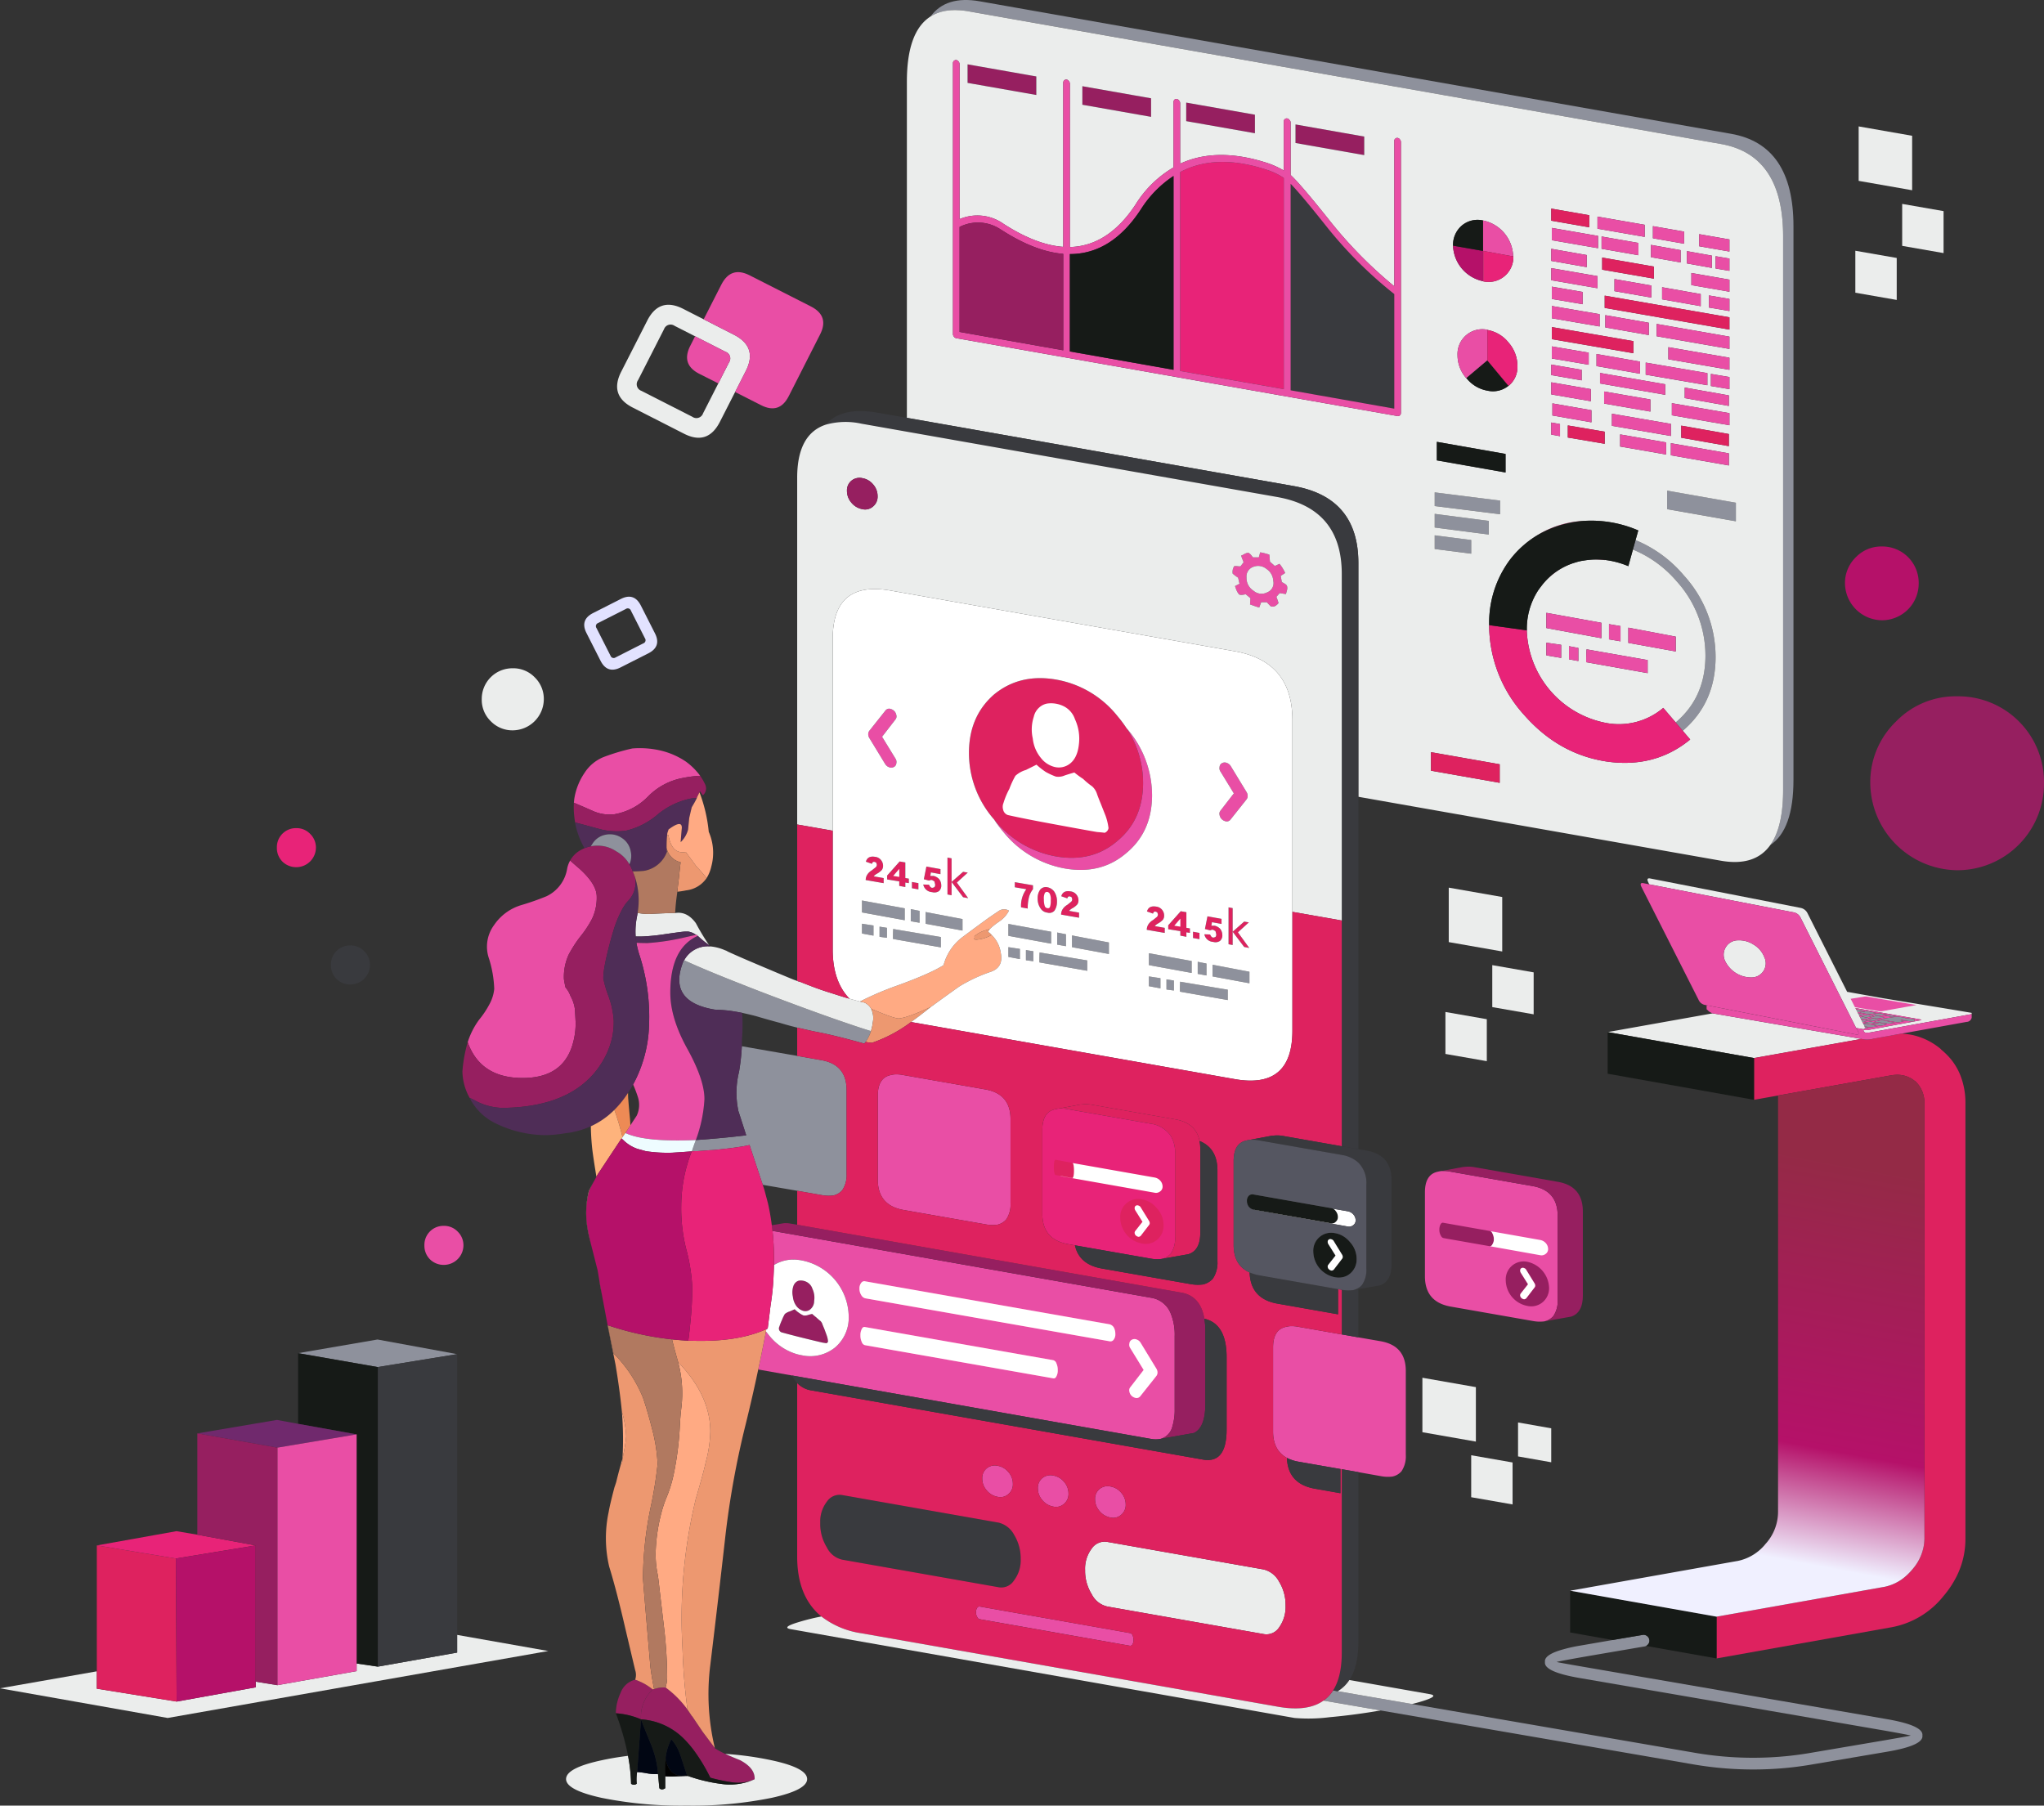 <svg xmlns="http://www.w3.org/2000/svg" xmlns:xlink="http://www.w3.org/1999/xlink" viewBox="0 0 523.576 462.532">
  <rect x="0" y="0" width="523.576" height="462.532" fill="#333333" stroke="none"/>
  <defs>
    <linearGradient id="be4ec385-3a07-4e08-a6d1-30d9fda57c7e" x1="56.226" y1="-751.889" x2="202.007" y2="-751.889" gradientTransform="translate(-257.429 79.795) rotate(100.532)" gradientUnits="userSpaceOnUse">
      <stop offset="0.008" stop-color="#942a46"/>
      <stop offset="0.169" stop-color="#942a46"/>
      <stop offset="0.671" stop-color="#b51169"/>
      <stop offset="0.875" stop-color="#f0f0ff"/>
    </linearGradient>
  </defs>
  <title>User Interface-White-Pink</title>
  <g id="ac428651-0ad6-44d9-a893-4e3bb32d25eb" data-name="Layer 6">
    <path d="M139.3,179.137a8.025,8.025,0,0,1-7.95,7.95,7.7,7.7,0,0,1-5.65-2.35,7.624,7.624,0,0,1-2.3-5.6,7.855,7.855,0,0,1,7.95-7.95,7.618,7.618,0,0,1,5.6,2.3A7.7,7.7,0,0,1,139.3,179.137Z" style="fill: #ebedec;fill-rule: evenodd"/>
    <path d="M188.046,85.766l-7.8-3.975L175,79.117q-6.1-3.1-9.2,3l-6.65,13.049q-3.15,6.15,2.95,9.25l13.05,6.651q6.1,3.148,9.25-3l3.9-7.651,2.75-5.4Q194.147,88.917,188.046,85.766Zm-1.3,7.051-2.75,5.4-3.9,7.65a1.8,1.8,0,0,1-2.75.9l-13.05-6.649a1.788,1.788,0,0,1-.85-2.75l6.65-13.05a1.781,1.781,0,0,1,2.7-.85l5.25,2.674,7.8,3.976A1.79,1.79,0,0,1,186.746,92.817Z" style="fill: #ebedec"/>
    <path d="M94.769,247.19a5.034,5.034,0,0,1-5,5,5,5,0,0,1-3.6-1.449,4.918,4.918,0,0,1-1.4-3.551,4.871,4.871,0,0,1,5-5,4.77,4.77,0,0,1,3.5,1.45A4.854,4.854,0,0,1,94.769,247.19Z" style="fill: #393a3e;fill-rule: evenodd"/>
    <path d="M80.925,217.139a5.036,5.036,0,0,1-5,5,5,5,0,0,1-3.6-1.45,4.915,4.915,0,0,1-1.4-3.55,4.871,4.871,0,0,1,5-5,4.766,4.766,0,0,1,3.5,1.45A4.852,4.852,0,0,1,80.925,217.139Z" style="fill: #e82378;fill-rule: evenodd"/>
    <path d="M108.712,319.019a4.871,4.871,0,0,1,5-5,4.768,4.768,0,0,1,3.5,1.45,4.852,4.852,0,0,1,1.5,3.55,5.036,5.036,0,0,1-5,5,4.994,4.994,0,0,1-3.6-1.45A4.919,4.919,0,0,1,108.712,319.019Z" style="fill: #e94ea5;fill-rule: evenodd"/>
    <path d="M150.248,162.2q-1.749-3.4,1.65-5.15l7.1-3.6q3.4-1.75,5.15,1.65l3.6,7.1q1.75,3.4-1.65,5.15l-7.1,3.6q-3.4,1.749-5.15-1.65ZM160.3,156l-7.1,3.6a.85.85,0,0,0-.4,1.3l3.6,7.1a.85.85,0,0,0,1.3.4l7.1-3.6a.85.85,0,0,0,.4-1.3l-3.6-7.1A.85.85,0,0,0,160.3,156Z" style="fill: #e2e2ff;fill-rule: evenodd"/>
    <path d="M180.246,81.791l4.55-8.924q2.45-4.751,7.2-2.35l15.75,8q4.751,2.45,2.3,7.2l-8,15.75q-2.4,4.749-7.15,2.3l-6.6-3.351,2.75-5.4q3.1-6.1-3-9.25Z" style="fill: #e94ea5;fill-rule: evenodd"/>
    <path d="M184,98.217l-4.85-2.45q-4.75-2.4-2.35-7.15l1.25-2.475,7.8,3.975a1.79,1.79,0,0,1,.9,2.7Z" style="fill: #e94ea5;fill-rule: evenodd"/>
    <path d="M501.326,222.921a22.539,22.539,0,0,1-22.25-22.3,21.559,21.559,0,0,1,6.6-15.8,21.206,21.206,0,0,1,15.65-6.45,21.944,21.944,0,0,1,22.25,22.25,22.192,22.192,0,0,1-22.25,22.3Z" style="fill: #961f60;fill-rule: evenodd"/>
    <path d="M482.038,158.886a9.562,9.562,0,0,1-9.44-9.462,9.145,9.145,0,0,1,2.8-6.7,8.995,8.995,0,0,1,6.64-2.737,9.312,9.312,0,0,1,9.441,9.44,9.416,9.416,0,0,1-9.441,9.462Z" style="fill: #b51169;fill-rule: evenodd"/>
    <polygon points="489.8 34.782 489.8 48.732 476.101 46.332 476.101 32.382 489.8 34.782" style="fill: #ebedec;fill-rule: evenodd"/>
    <polygon points="497.851 54.082 497.851 64.832 487.25 62.982 487.25 52.232 497.851 54.082" style="fill: #ebedec;fill-rule: evenodd"/>
    <polygon points="475.25 64.232 485.851 66.082 485.851 76.832 475.25 74.982 475.25 64.232" style="fill: #ebedec;fill-rule: evenodd"/>
    <polygon points="484.75 260.482 484.55 260.482 482.75 260.181 483.3 259.982 483.851 259.982 485.601 260.282 485.55 260.382 484.75 260.482" style="fill: #8e919c;fill-rule: evenodd"/>
    <polygon points="484.05 260.732 484.05 260.681 485.65 260.482 486 260.382 488.025 260.732 488.05 260.732 488.05 260.832 488.55 260.832 490.4 261.082 490.4 261.532 489.65 261.681 487.55 261.382 487.5 261.181 486.9 261.282 486.95 261.332 486.9 261.332 486.851 261.382 487.95 261.532 486.2 261.931 481.25 261.082 483.851 260.732 484.05 260.732" style="fill: #8e919c;fill-rule: evenodd"/>
    <polygon points="475.425 258.532 477.8 258.982 475.9 259.332 475.825 259.332 475.425 258.532" style="fill: #8e919c;fill-rule: evenodd"/>
    <polygon points="478.351 259.882 480 260.232 478.05 260.632 476.4 260.232 478.2 259.982 478.351 259.882" style="fill: #8e919c;fill-rule: evenodd"/>
    <polygon points="475.925 259.532 477.65 259.782 476.2 260.056 475.925 259.532" style="fill: #8e919c;fill-rule: evenodd"/>
    <polygon points="476.4 260.507 476.351 260.382 476.5 260.482 476.4 260.507" style="fill: #8e919c;fill-rule: evenodd"/>
    <polygon points="476.45 260.582 477.05 260.482 477.15 260.482 478.851 260.832 478.95 260.882 477.25 261.132 476.7 261.082 476.45 260.582" style="fill: #8e919c;fill-rule: evenodd"/>
    <polygon points="476.8 261.282 478.5 261.482 477.075 261.857 476.8 261.282" style="fill: #8e919c;fill-rule: evenodd"/>
    <polygon points="477.175 262.032 477.2 262.032 479.2 261.681 480.9 262.032 478.9 262.232 477.2 262.032 477.45 262.181 477.275 262.207 477.175 262.032" style="fill: #8e919c;fill-rule: evenodd"/>
    <path d="M477.6,262.907a1.7,1.7,0,0,0-.1-.226l-.149-.349.7-.1h.15l2.85.65-1.9.3Z" style="fill: #8e919c;fill-rule: evenodd"/>
    <path d="M477.675,263.431a.663.663,0,0,0-.025-.424l1.1.225h-.05l-.65.2Z" style="fill: #8e919c;fill-rule: evenodd"/>
    <polygon points="476.3 259.382 478.25 258.982 480.851 259.532 478.95 259.782 478.5 259.782 476.3 259.382" style="fill: #8e919c;fill-rule: evenodd"/>
    <polygon points="483.3 259.882 481.3 260.232 479.3 260.032 481.3 259.532 483.3 259.882" style="fill: #8e919c;fill-rule: evenodd"/>
    <polygon points="480.8 260.931 478.851 260.732 480.5 260.232 482.75 260.532 482.45 260.681 480.8 260.931" style="fill: #8e919c;fill-rule: evenodd"/>
    <polygon points="483.4 262.382 481.7 262.782 479.65 262.431 479.601 262.382 481.45 261.982 483.25 262.332 483.25 262.382 483.4 262.382" style="fill: #8e919c;fill-rule: evenodd"/>
    <polygon points="481.351 261.181 481.351 261.282 479.65 261.532 479.4 261.532 477.8 261.332 479.75 260.882 481.351 261.181" style="fill: #8e919c;fill-rule: evenodd"/>
    <polygon points="481.9 261.332 482.15 261.332 485.601 262.032 483.65 262.232 480.15 261.732 480.15 261.681 481.9 261.332" style="fill: #8e919c;fill-rule: evenodd"/>
    <path d="M453.476,216.457q3.273-4.608,3.274-14.075V60.532q0-20.85-15.95-23.65L248.25,2.932q-6.127-1.095-9.9,1.3,3.959-5.418,12.6-3.9l192.5,33.95q15.951,2.8,15.95,23.65v141.85Q459.4,212.517,453.476,216.457Z" style="fill: #8e919c;fill-rule: evenodd"/>
    <polygon points="303.851 26.282 321.45 29.382 321.45 34.132 303.851 31.032 303.851 26.282" style="fill: #961f60;fill-rule: evenodd"/>
    <polygon points="331.851 31.882 349.45 34.982 349.45 39.732 331.851 36.632 331.851 31.882" style="fill: #961f60;fill-rule: evenodd"/>
    <polygon points="265.45 24.332 247.85 21.232 247.85 16.482 265.45 19.582 265.45 24.332" style="fill: #961f60;fill-rule: evenodd"/>
    <polygon points="277.25 22.082 294.851 25.182 294.851 29.932 277.25 26.832 277.25 22.082" style="fill: #961f60;fill-rule: evenodd"/>
    <path d="M175.25,245.982q4.886,2.257,13.15,5.525,4.006,1.6,8.8,3.424,3.7,1.4,7,2.625,7.085,2.624,12.375,4.426,3.7,1.278,6.525,2.15a9.9,9.9,0,0,1-1.375,2.775q-.16.218-.325.425-5.749-1.6-9.8-2.5-1.1-.25-2.2-.45c-.3-.067-.633-.133-1-.2q-1.823-.4-4.2-.949-.3-.078-.6-.15-1.8-.45-3.95-1.1l-.4-.1q-2.6-.7-5.65-1.6-1.8-.468-3.5-.825-1.753-.348-3.4-.575-1.9-.2-3.6-.25-12.35-2.05-7.95-12.6A.144.144,0,0,0,175.25,245.982Z" style="fill: #8e919c;fill-rule: evenodd"/>
    <path d="M190.025,268.007l14.175,2.475,6.25,1.1q6.4,1.149,6.4,7.6v21.5a6.861,6.861,0,0,1-1.1,4.2,4.21,4.21,0,0,1-2.3,1.35,9.328,9.328,0,0,1-3-.1l-6.25-1.1-8.825-1.525-2.725-8.225q-.16-.488-.325-.976l-.075-.25-.25-.774a.338.338,0,0,0-.25.1q-.508.1-1.05.2c-.041.007-.082.015-.125.025q-3.165.538-7.45.949l-.275.026c-.231.013-.464.029-.7.05h-.2l-3.4.25H178c-.216.018-.474.035-.775.049q.484-1.521,1.025-2.9,2.19-.135,4.6-.351,3.865-.325,8.3-.849l-1.95-6.05a1.147,1.147,0,0,1-.1-.4,22.292,22.292,0,0,1,.2-9.8A53.154,53.154,0,0,0,190.025,268.007Z" style="fill: #8e919c;fill-rule: evenodd"/>
    <polygon points="220.8 233.732 220.8 230.681 231.75 232.681 231.75 235.732 220.8 233.732" style="fill: #8e919c;fill-rule: evenodd"/>
    <polygon points="233.3 235.982 233.3 232.882 235.55 233.332 235.55 236.382 233.3 235.982" style="fill: #8e919c;fill-rule: evenodd"/>
    <polygon points="258.3 239.732 258.3 236.681 269.25 238.681 269.25 241.732 258.3 239.732" style="fill: #8e919c;fill-rule: evenodd"/>
    <polygon points="237.1 233.632 246.55 235.431 246.55 238.382 237.1 236.632 237.1 233.632" style="fill: #8e919c;fill-rule: evenodd"/>
    <polygon points="223.75 237.082 223.75 239.681 220.8 239.132 220.8 236.632 223.75 237.082" style="fill: #8e919c;fill-rule: evenodd"/>
    <polygon points="227.2 237.681 227.2 240.232 225.3 239.982 225.3 237.382 227.2 237.681" style="fill: #8e919c;fill-rule: evenodd"/>
    <path d="M241,240.032v2.649l-12.25-2.149q0-1.451.05-2.55Z" style="fill: #8e919c;fill-rule: evenodd"/>
    <polygon points="258.3 245.132 258.3 242.632 261.25 243.082 261.25 245.681 258.3 245.132" style="fill: #8e919c;fill-rule: evenodd"/>
    <polygon points="264.7 246.232 262.8 245.982 262.8 243.382 264.7 243.681 264.7 246.232" style="fill: #8e919c;fill-rule: evenodd"/>
    <path d="M278.5,246.032v2.649l-12.25-2.149q0-1.451.05-2.55Z" style="fill: #8e919c;fill-rule: evenodd"/>
    <polygon points="273.05 239.332 273.05 242.382 270.8 241.982 270.8 238.882 273.05 239.332" style="fill: #8e919c;fill-rule: evenodd"/>
    <polygon points="294.3 252.632 294.3 250.132 297.25 250.582 297.25 253.181 294.3 252.632" style="fill: #8e919c;fill-rule: evenodd"/>
    <polygon points="300.7 251.181 300.7 253.732 298.8 253.482 298.8 250.882 300.7 251.181" style="fill: #8e919c;fill-rule: evenodd"/>
    <polygon points="284.05 241.431 284.05 244.382 274.601 242.632 274.601 239.632 284.05 241.431" style="fill: #8e919c;fill-rule: evenodd"/>
    <polygon points="294.3 247.232 294.3 244.181 305.25 246.181 305.25 249.232 294.3 247.232" style="fill: #8e919c;fill-rule: evenodd"/>
    <polygon points="427.05 125.682 444.65 128.782 444.65 133.532 427.05 130.432 427.05 125.682" style="fill: #8e919c;fill-rule: evenodd"/>
    <polygon points="384.25 131.732 367.5 129.632 367.5 126.132 384.25 128.232 384.25 131.732" style="fill: #8e919c;fill-rule: evenodd"/>
    <path d="M431.05,187.207l-1.824-2.15c.092-.071.184-.147.274-.225q7.35-6.4,7.351-16.9a28.326,28.326,0,0,0-7.351-19,29.352,29.352,0,0,0-11.225-8.15l.675-2.425a32.261,32.261,0,0,1,12.4,9.075,30.946,30.946,0,0,1,8.1,20.85q0,11.55-8.1,18.65C431.248,187.02,431.148,187.112,431.05,187.207Z" style="fill: #8e919c;fill-rule: evenodd"/>
    <polygon points="367.5 131.632 381.351 133.432 381.351 136.932 367.5 135.132 367.5 131.632" style="fill: #8e919c;fill-rule: evenodd"/>
    <polygon points="376.851 141.832 367.5 140.632 367.5 137.132 376.851 138.332 376.851 141.832" style="fill: #8e919c;fill-rule: evenodd"/>
    <polygon points="320.05 248.931 320.05 251.882 310.601 250.132 310.601 247.132 320.05 248.931" style="fill: #8e919c;fill-rule: evenodd"/>
    <path d="M302.25,254.032q0-1.451.05-2.55l12.2,2.05v2.649Z" style="fill: #8e919c;fill-rule: evenodd"/>
    <polygon points="306.8 246.382 309.05 246.832 309.05 249.882 306.8 249.482 306.8 246.382" style="fill: #8e919c;fill-rule: evenodd"/>
    <polygon points="380.851 271.832 370.25 269.982 370.25 259.232 380.851 261.082 380.851 271.832" style="fill: #ebedec;fill-rule: evenodd"/>
    <polygon points="371.101 227.382 384.8 229.782 384.8 243.732 371.101 241.332 371.101 227.382" style="fill: #ebedec;fill-rule: evenodd"/>
    <polygon points="392.851 259.832 382.25 257.982 382.25 247.232 392.851 249.082 392.851 259.832" style="fill: #ebedec;fill-rule: evenodd"/>
    <polygon points="397.351 365.882 397.351 374.582 388.851 373.082 388.851 364.382 397.351 365.882" style="fill: #ebedec;fill-rule: evenodd"/>
    <polygon points="378.05 355.332 378.05 369.282 364.351 366.882 364.351 352.931 378.05 355.332" style="fill: #ebedec;fill-rule: evenodd"/>
    <polygon points="376.851 372.782 387.45 374.632 387.45 385.382 376.851 383.532 376.851 372.782" style="fill: #ebedec;fill-rule: evenodd"/>
    <path d="M484.2,256.232m15.325,2.3,4.775.8.747.124,0,.324-.188.031-.114.021L479,264.482a4.994,4.994,0,0,1-.7.05,2.687,2.687,0,0,1-.6-.05h-.05l-.049-.1a.43.43,0,0,1-.25-.451h.049l-.049-.049h.1v-.05l.05.05h.8l13.8-2.55-.051-.151-.2-.049-16.576-2.9.15.3.4.8.1.2.275.524.151.326.049.125.05.075.25.5.1.2.275.575.1.175.1.175.076.125.149.349a1.7,1.7,0,0,1,.1.226.7.7,0,0,1,.049.1.663.663,0,0,1,.025.424q-.089.29-.725.151l-1.5-.25-14.2-28.2a2.514,2.514,0,0,0-1.7-1.4l-37.1-7.2-.25-.55q-.549-1.149.5-.95l38.6,7.55a2.532,2.532,0,0,1,1.7,1.349l7.6,15.076,2.574,5.1a.4.4,0,0,1,.051-.025l8.974,1.6m-5.4,10.451-27.5,4.9-37.5-6.65,26.9-4.8Zm10.426-1.375.474.075c-.215-.018-.431-.034-.65-.05ZM181.65,242.132h-.1v-.1a.159.159,0,0,1-.15-.1,25.6,25.6,0,0,1-2.5-2.049l-.15-.15a.46.46,0,0,1-.25-.25h-.2a4.713,4.713,0,0,0-2-.85h-.35c-.132,0-.273,0-.425,0s-.455.027-.9.075-1.9.247-4.35.6a52.233,52.233,0,0,1-5.575.576q-.967.031-1.875,0a19.008,19.008,0,0,1,.325-5q.107-.515.175-1.025a15.583,15.583,0,0,0,3.025.275q4.5-.249,6.6-.25,3.05-.5,5.3,2.6A59.22,59.22,0,0,0,181.65,242.132Zm41.5,16.275a5.493,5.493,0,0,1,.45,3.325,13.97,13.97,0,0,1-.5,2.4q-2.824-.872-6.525-2.15-5.29-1.8-12.375-4.426-3.3-1.224-7-2.625-4.794-1.824-8.8-3.424-8.264-3.267-13.15-5.525a6.881,6.881,0,0,1,6.675-3.551,12.263,12.263,0,0,1,3.925,1.051h.1a6.781,6.781,0,0,0,.85.449q3.1,1.4,5.95,2.6,7.05,3,10.6,4.45c.283.1.567.2.85.3.084.036.167.069.25.1l.4.1q1.9.75,3.75,1.449,2.3.852,4.6,1.551,1.55.5,3,.949.7.215,1.4.4,1.344.387,2.675.724c.391.094.784.185,1.175.276A3.839,3.839,0,0,1,223.15,258.407Zm124.8-54.3V144.232q0-16.751-16.45-19.7l-99.2-17.5v-86.1q0-12.84,6.05-16.7,3.773-2.4,9.9-1.3L440.8,36.882q15.951,2.8,15.95,23.65v141.85q0,9.466-3.274,14.075-3.949,5.556-12.676,4.025Zm10.9-167.725a1,1,0,0,0-.25-.65.888.888,0,0,0-.6-.4.672.672,0,0,0-.6.2.664.664,0,0,0-.25.55v37.25a110.837,110.837,0,0,1-16.5-16.75q-7.7-9.649-10.049-11.75V31.382a.91.91,0,0,0-.3-.65.882.882,0,0,0-.6-.4.732.732,0,0,0-.6.2.664.664,0,0,0-.25.55v12.6a22.028,22.028,0,0,0-4-1.85q-13.052-4.3-22.551.1v-15.5a.994.994,0,0,0-.25-.65.885.885,0,0,0-.6-.4.568.568,0,0,0-.6.15.818.818,0,0,0-.25.6v16.75a28.236,28.236,0,0,0-9.75,9.55q-7,10.6-16.8,10.85V21.432a.994.994,0,0,0-.25-.65.885.885,0,0,0-.6-.4.773.773,0,0,0-.849.75v42.1q-6.951-.5-15.3-5.9a11.593,11.593,0,0,0-11.25-1.2v-39.7a.994.994,0,0,0-.25-.65.887.887,0,0,0-.6-.4.773.773,0,0,0-.85.75v69.45a1,1,0,0,0,.25.65.893.893,0,0,0,.6.4L358,106.582a.774.774,0,0,0,.851-.75Zm-27-4.5v4.75l17.6,3.1v-4.75Zm-28-5.6v4.75l17.6,3.1v-4.75Zm76.049,30.2a6.244,6.244,0,0,0-5.45,1.3,6.485,6.485,0,0,0-2.25,5.05v.1a9.648,9.648,0,0,0,7.7,9.1v-7.75h.05v7.8a6.352,6.352,0,0,0,7.7-6.5H387.6a9.648,9.648,0,0,0-7.7-9.1Zm1.15,28.05v-.05a6.352,6.352,0,0,0-7.7,6.5,8.894,8.894,0,0,0,2.25,5.9h.049a8.794,8.794,0,0,0,5.4,3.2,6.331,6.331,0,0,0,5.35-1.25h.05a6.244,6.244,0,0,0,2.25-5.1,9.083,9.083,0,0,0-2.25-5.95A8.9,8.9,0,0,0,381.05,84.532Zm40.25-26.95-12.1-2.1v3.1l12.1,2.1Zm-11.05,3v3.15l9.45,1.65v-3.15Zm-3.149-5.45-9.75-1.7v3.1l9.75,1.7Zm-9.6,6.4,11.851,2.05v-3.15L397.5,58.382Zm0,22.25v3.1l20.9,3.6v-3.1Zm0-5.4v3.15l12.25,2.1v-3.15Zm0-1.8,7.9,1.35v-3.15l-7.9-1.35Zm16.05-5.1v3.1l9.45,1.65v-3.1Zm-16.2-2.8v3.1l11.849,2.05v-3.1Zm0-4.95v3.1l9.1,1.6v-3.1Zm13.049,2.25v3.1l13.25,2.3v-3.1Zm.65,12.9L443,84.432v-3.15l-31.95-5.55Zm.15,5,11.151,1.95v-3.15L411.2,80.732Zm12.2-22.85,8,1.4v-3.1l-8-1.4Zm9.85,8.9v3.1l9.75,1.7v-3.1Zm5.25-4.45-6.4-1.15v3.15l6.4,1.15Zm.95,3.3,3.55.6v-3.15l-3.55-.6Zm-8.95-1.55v-3.15l-7.6-1.35v3.15Zm-6.149,18.9L443,89.382v-3.15l-18.649-3.25Zm11.3-10.8-9.9-1.75v3.1l9.9,1.75Zm2.1.35v3.1l5.25.9v-3.1ZM443,64.432v-3.1l-7.75-1.35v3.1ZM277.25,22.082v4.75l17.6,3.1v-4.75Zm-11.8,2.25v-4.75l-17.6-3.1v4.75ZM443,94.732v-3.1l-15.649-2.7v3.1Zm0,4.95v-3.1l-4.75-.8v3.1Zm0,6.15-14.75-2.55v3.1l14.75,2.55Zm-5.649-7.15v-3.1l-15.8-2.7v3.1Zm-14.6,3.65-11.85-2.05v3.1l11.85,2.05Zm5.25,9.35v-3.1l-15.1-2.6v3.1Zm2.65-2.65v3.1l12.2,2.15v-3.1Zm12.2-7.75-11.3-2v2.7l11.3,2Zm-16.3-2.85-16.7-2.9v2.7l16.7,2.9Zm.25,18v-3.1l-11.8-2.05v3.1Zm1.2.2,14.851,2.6v-3.1L428,113.532Zm-.95,9.05v4.75l17.6,3.1v-4.75Zm-19.4-17.5v-3.1l-10-1.75v3.1Zm-.7-14.75v-3.1l-9.45-1.6v3.1Zm-1.8,4v-2.7l-7.8-1.35v2.7Zm14.951-1.7v-3.1l-11.151-1.95v3.1Zm-12.6,3.95-10.149-1.75v3.1l10.149,1.75Zm-5.9,9.3v3.1l9.449,1.6v-3.1Zm-2,2.75v-3.1l-2.25-.4v3.1Zm-15.351,20v-3.5l-16.75-2.1v3.5Zm1.4-10.7v-4.75l-17.6-3.1v4.75Zm8.025,16.15a25.34,25.34,0,0,0-6.775,6.05q-.6.787-1.125,1.6t-1,1.675a27.042,27.042,0,0,0-3.325,12.6q0,.069,0,.15c0,.062,0,.121,0,.175q0,.26,0,.525v.175c0,.15,0,.3,0,.45a34.348,34.348,0,0,0,8.95,22.55q8.85,10.1,21.2,11.95,12.35,1.75,21.349-5.65l-1.9-2.225c.1-.095.2-.187.3-.275q8.1-7.1,8.1-18.65a30.946,30.946,0,0,0-8.1-20.85,32.261,32.261,0,0,0-12.4-9.075l.7-2.475a30.322,30.322,0,0,0-13.875-2.45A24.875,24.875,0,0,0,393.675,137.182Zm35.551,47.875-3.176-3.725a17.559,17.559,0,0,1-14.449,3.9,25.01,25.01,0,0,1-20.5-23.45q0-.151,0-.3v-.625a18.078,18.078,0,0,1,2.9-9.625q.4-.579.851-1.15.281-.375.574-.725l.2-.225q.278-.315.575-.625.291-.286.6-.575a18.626,18.626,0,0,1,3.2-2.35,16.57,16.57,0,0,1,3.55-1.5q.541-.174,1.1-.3.482-.108.975-.175a20.081,20.081,0,0,1,2.7-.275,25.425,25.425,0,0,1,2.725.15v-.05a22.16,22.16,0,0,1,6.051,1.6l1.174-4.25a29.352,29.352,0,0,1,11.225,8.15,28.326,28.326,0,0,1,7.351,19q0,10.5-7.351,16.9C429.41,184.91,429.318,184.986,429.226,185.057ZM412.15,159.882v3.9l2.951.5v-3.9Zm-16.049,1,14.1,2.6v-3.95l-14.1-2.55Zm3.8,7.65v-3.35l-3.8-.55v3.25Zm2,.35,2.4.45v-3.35l-2.4-.45Zm4.4.75,15.75,2.8v-3.35l-15.65-2.75Q406.3,167.783,406.3,169.632Zm10.8-4.95,12.149,2.2v-3.8l-12.149-2.3Zm-49.6-33.05v3.5l13.851,1.8v-3.5Zm9.351,10.2v-3.5l-9.351-1.2v3.5Zm-10.3,50.849v4.75l17.6,3.1v-4.75Zm82.65,49.3a6.472,6.472,0,0,1,2.75,3.25,3.609,3.609,0,0,1-3.25,5.15,7.435,7.435,0,0,1-6.849-4.3,3.669,3.669,0,0,1,.25-3.5,3.61,3.61,0,0,1,2.949-1.7A6.788,6.788,0,0,1,449.2,241.982ZM45.25,435.882l20.25-3.65v-1.45l5.55.9,20.3-3.6v-1.95l5.45.8,20.3-3.6v-4.526l23.35,4.125-97.5,17.151L0,432.482l24.8-4.35v4.45Zm284.05-24.6a8.947,8.947,0,0,1-1.65,5.6,3.87,3.87,0,0,1-4,1.7l-40-7.05a5.931,5.931,0,0,1-4-3.15,11.3,11.3,0,0,1-1.7-6.15,8.557,8.557,0,0,1,1.7-5.551,3.989,3.989,0,0,1,4-1.7l40,7.05a6.128,6.128,0,0,1,4,3.149A11.3,11.3,0,0,1,329.3,411.282Z" style="fill: #ebedec;fill-rule: evenodd"/>
    <path d="M399.25,422.857a38.038,38.038,0,0,1,5.45-1.3l8.4-1.449,7.649-1.3a1.4,1.4,0,0,1,1.1.25,1.484,1.484,0,0,1,.625.976,1.4,1.4,0,0,1-.25,1.1,1.555,1.555,0,0,1-.576.5,1.686,1.686,0,0,1-.4.125l-14.325,2.45-1.725.3q-6.2,1.1-6.45,1.225.25.111,6.45,1.175l78.3,13.5q9.293,1.638,8.925,4.175.369,2.528-8.925,4.125l-18.85,3.2a87.638,87.638,0,0,1-11.424,1.274,90.752,90.752,0,0,1-19.826-1.274l-79.75-13.75-14.625-2.525a9.272,9.272,0,0,0,2.451-2.6l1.2.2,19.025,3.275,72.2,12.45a87.721,87.721,0,0,0,19.175,1.224,85.347,85.347,0,0,0,11.075-1.224l18.85-3.2q6.174-1.062,6.425-1.175-.249-.13-6.425-1.225l-78.3-13.5q-9.318-1.595-8.95-4.125Q395.516,424.109,399.25,422.857ZM117.1,346.882l-20.3,3.3h-.1l-20.35-3.549,20.35-3.5Z" style="fill: #8e919c;fill-rule: evenodd"/>
    <path d="M91.35,426.132v-58.7l-15-2.7v-18.1l20.35,3.549h.1v76.75ZM321,309.857a2.3,2.3,0,0,1-1.149-.775,2.569,2.569,0,0,1-.375-.8l-.026-.125a2.289,2.289,0,0,1-.05-.476v-.049a1.863,1.863,0,0,1,.451-1.3,1.348,1.348,0,0,1,1.25-.35l19.9,3.5a1.543,1.543,0,0,1,.476.15,1.722,1.722,0,0,1,.674.6,2.379,2.379,0,0,1,.55,1.5,1.527,1.527,0,0,1-.55,1.25,1.225,1.225,0,0,1-1.15.4l-19.9-3.5C321.063,309.874,321.03,309.866,321,309.857Zm22.7,6.6a6.812,6.812,0,0,1,2.151,1.775,6.324,6.324,0,0,1,1.649,4.25,4.669,4.669,0,0,1-1.649,3.75,4.222,4.222,0,0,1-2.151.975,5.141,5.141,0,0,1-1.75-.026,6.794,6.794,0,0,1-5.55-6.6,4.589,4.589,0,0,1,5.55-4.7A6.193,6.193,0,0,1,343.7,316.457Zm.1,4.974-2.15-3.5a.909.909,0,0,0-.549-.449.743.743,0,0,0-.651,0,.621.621,0,0,0-.349.5,1.065,1.065,0,0,0,.149.7l1.851,2.951-1.851,2.35a.743.743,0,0,0-.149.6.933.933,0,0,0,.349.6,1.3,1.3,0,0,0,.651.3.943.943,0,0,0,.549-.25l2.15-2.8a.727.727,0,0,0,.15-.449A1.053,1.053,0,0,0,343.8,321.431Z" style="fill: #161a17;fill-rule: evenodd"/>
    <path d="M449.3,271.032l27.5-4.9.25.049a5.792,5.792,0,0,0,2.8-.1l7.2-1.3c.219.016.435.032.65.05a15.291,15.291,0,0,1,2.8.45,17.044,17.044,0,0,1,6.7,3.5v.05a18.187,18.187,0,0,1,2.55,2.525,15.935,15.935,0,0,1,2.25,3.725,19.093,19.093,0,0,1,1.45,7.6v111.4a21.3,21.3,0,0,1-2.2,9.6,25.233,25.233,0,0,1-3.4,5.151,22.13,22.13,0,0,1-13.551,8.05l-44.6,7.95v-10.7l42.75-7.6h.05a11.838,11.838,0,0,0,5.75-2.851,14.472,14.472,0,0,0,1.55-1.6l.051-.05q.325-.386.625-.775a12.354,12.354,0,0,0,2.274-5.1,12.209,12.209,0,0,0,.2-2.075v-111.4a7.667,7.667,0,0,0-1.425-4.674,7.285,7.285,0,0,0-1.025-1.125h-.05a7.01,7.01,0,0,0-4.849-1.55,9.818,9.818,0,0,0-1.3.15l-28.85,5.15-6.15,1.1Z" style="fill: #de225f;fill-rule: evenodd"/>
    <path d="M194.225,350.806q1.046-4.866,1.975-9.75.4.549.85,1.076a14.148,14.148,0,0,0,7.15,4.775q.612.159,1.25.274a10.106,10.106,0,0,0,8.5-2.049,9.98,9.98,0,0,0,3.45-8,14.861,14.861,0,0,0-11.95-14.25q-.637-.115-1.25-.175a9.463,9.463,0,0,0-5.95,1.349,68.557,68.557,0,0,0-.3-8.074c-.024-.226-.05-.451-.075-.676L294.8,332.431a6.471,6.471,0,0,1,5,3.826,14.423,14.423,0,0,1,1.1,6.075v18.55a14.594,14.594,0,0,1-.6,4.549,4.3,4.3,0,0,1-3,3.151,6.278,6.278,0,0,1-2.5,0h-.05l-91.825-16.225-8.325-1.475C194.476,350.86,194.351,350.835,194.225,350.806Z" style="fill: #e94ea5;fill-rule: evenodd"/>
    <path d="M146.05,220.431q.85.8,2.1,1.851,4.6,4.05,4.7,7.25a12.54,12.54,0,0,1-1.2,5.85,27.236,27.236,0,0,1-3.05,4.6,31.945,31.945,0,0,0-2.95,4.6,13.754,13.754,0,0,0-1.2,6.2q.05.5.4,2.149a7.267,7.267,0,0,1,1.3,2.25,9.228,9.228,0,0,1,1.1,3.25q.051.452.2,3.451a18.941,18.941,0,0,1-.85,5.9q-2.5,8.049-11.95,8.35-9.851.3-13.75-6.7a17.788,17.788,0,0,1-1.1-2.449,19.819,19.819,0,0,1,2.95-5.8,22.873,22.873,0,0,0,2.55-3.8,10.286,10.286,0,0,0,1.3-4.05,28.959,28.959,0,0,0-1.35-7.8,9.3,9.3,0,0,1,1.3-8.55,12.853,12.853,0,0,1,7.05-5.15,66.667,66.667,0,0,0,6.4-2.25,9.475,9.475,0,0,0,5.25-6.9A6.737,6.737,0,0,1,146.05,220.431Z" style="fill: #e94ea5;fill-rule: evenodd"/>
    <path d="M179.35,198.732a27.326,27.326,0,0,0-2.825.275q-.786.114-1.575.275a16.723,16.723,0,0,0-8.9,4.7,16.27,16.27,0,0,1-3.1,2.5,16.1,16.1,0,0,1-5.55,2.1,10.444,10.444,0,0,1-5.65-.9q-1.329-.587-2.4-1.049-1.391-.606-2.35-1,.051-.45.1-.951a16.158,16.158,0,0,1,2.6-6.649,10.479,10.479,0,0,1,4.9-4.1,53.723,53.723,0,0,1,7.35-2.2,23.451,23.451,0,0,1,7.15.5,19.516,19.516,0,0,1,6.65,2.9A16.743,16.743,0,0,1,179.35,198.732Z" style="fill: #e94ea5;fill-rule: evenodd"/>
    <path d="M347.95,342.582l5.75,1q6.4,1.149,6.4,7.6v21.5a6.861,6.861,0,0,1-1.1,4.2,4.21,4.21,0,0,1-2.3,1.35,9.328,9.328,0,0,1-3-.1l-5.75-1.025-4.25-.75-.349-.051-10.75-1.875a10.357,10.357,0,0,1-2.951-.974q-3.55-1.929-3.549-6.776v-21.5q0-4.349,2.949-5.2a10.889,10.889,0,0,1,1.2-.25,8.488,8.488,0,0,1,2.351.15l11.1,1.95Z" style="fill: #e94ea5;fill-rule: evenodd"/>
    <path d="M324.6,43.532a17.286,17.286,0,0,1,4.25,2.05v54.1L302.3,95.032V44.082Q311.55,39.182,324.6,43.532Z" style="fill: #e82378;fill-rule: evenodd"/>
    <path d="M393.675,137.182a24.875,24.875,0,0,1,12.1-3.75,28.433,28.433,0,0,0-4.325.65A26.841,26.841,0,0,0,393.675,137.182Z" style="fill: #ff65a7;fill-rule: evenodd"/>
    <path d="M381.45,160.132l9.651,1.35q0,.148,0,.3a25.01,25.01,0,0,0,20.5,23.45,17.559,17.559,0,0,0,14.449-3.9l3.176,3.725,1.824,2.15,1.9,2.225q-9,7.4-21.349,5.65-12.351-1.851-21.2-11.95a34.348,34.348,0,0,1-8.95-22.55C381.448,160.431,381.448,160.282,381.45,160.132Z" style="fill: #e82378;fill-rule: evenodd"/>
    <path d="M408.325,143.332a19.229,19.229,0,0,1,2.725.1v.05A25.425,25.425,0,0,0,408.325,143.332Z" style="fill: #ff65a7;fill-rule: evenodd"/>
    <path d="M396.2,148.507a15.5,15.5,0,0,1,3.8-2.925,18.626,18.626,0,0,0-3.2,2.35Q396.491,148.22,396.2,148.507Z" style="fill: #ff65a7;fill-rule: evenodd"/>
    <polygon points="71.05 370.832 50.55 367.181 70.95 363.732 76.35 364.732 91.35 367.431 71.05 370.832" style="fill: #70296d;fill-rule: evenodd"/>
    <path d="M381.8,315.382a.736.736,0,0,0-.2-.05l-11.9-2.1q-.4-.1-.7.4a2.786,2.786,0,0,0-.3,1.35v.25a3.047,3.047,0,0,0,.3,1.15q.3.649.7.75l.776.15c.093.018.184.034.274.05l10.851,1.9,12.9,2.3a1.7,1.7,0,0,0,1.45-.351,1.469,1.469,0,0,0,.6-1.25,2.263,2.263,0,0,0-.6-1.5,2.533,2.533,0,0,0-1.45-.8Z" style="fill: #ff65a7;fill-rule: evenodd"/>
    <path d="M391.25,323.232a4.589,4.589,0,0,0-5.55,4.7,6.8,6.8,0,0,0,5.55,6.6,4.545,4.545,0,0,0,3.9-.95,4.67,4.67,0,0,0,1.65-3.75,7.049,7.049,0,0,0-5.55-6.6Z" style="fill: #ff65a7;fill-rule: evenodd"/>
    <path d="M395.6,338.482a9.327,9.327,0,0,1-3-.1l-21.1-3.7q-6.5-1.2-6.5-7.75v-21.5q0-4.349,2.95-5.2a10.889,10.889,0,0,1,1.2-.25,8.479,8.479,0,0,1,2.35.15l21.1,3.7q6.4,1.149,6.4,7.6v21.5a6.854,6.854,0,0,1-1.1,4.2A4.215,4.215,0,0,1,395.6,338.482Z" style="fill: #e94ea5;fill-rule: evenodd"/>
    <path d="M221.55,339.931q-.5-.1-.8.5a3.348,3.348,0,0,0-.35,1.6v.05a3.775,3.775,0,0,0,.35,1.7,1.187,1.187,0,0,0,.8.8l48.25,8.5c.334.066.6-.1.8-.5a3.172,3.172,0,0,0,.349-1.6v-.051a3.979,3.979,0,0,0-.349-1.7,1.192,1.192,0,0,0-.8-.8Z" style="fill: #ff65a7;fill-rule: evenodd"/>
    <path d="M221.65,328.232a.942.942,0,0,0-1.05.4,2.219,2.219,0,0,0-.45,1.45v.05a2.9,2.9,0,0,0,.45,1.6,1.633,1.633,0,0,0,1.05.85l62.55,11a1.013,1.013,0,0,0,1.1-.45,2.191,2.191,0,0,0,.4-1.4v-.051a3.457,3.457,0,0,0-.4-1.649,1.829,1.829,0,0,0-1.1-.8Z" style="fill: #ff65a7;fill-rule: evenodd"/>
    <path d="M291.15,343.132a1.376,1.376,0,0,0-1.2.049,1.138,1.138,0,0,0-.65.951,1.547,1.547,0,0,0,.25,1.25l3.4,5.549-3.4,4.4a1.242,1.242,0,0,0-.25,1.15,1.935,1.935,0,0,0,.65,1.15,2.133,2.133,0,0,0,1.2.5,1.277,1.277,0,0,0,1-.55l4.05-5.1a1.462,1.462,0,0,0,.3-.9,1.929,1.929,0,0,0-.3-1l-4.05-6.651A1.926,1.926,0,0,0,291.15,343.132Z" style="fill: #ff65a7;fill-rule: evenodd"/>
    <path d="M204.8,328.032a3.286,3.286,0,0,1,1.9.4,2.934,2.934,0,0,1,1.4,1.7,5.327,5.327,0,0,1,.45,3.1,2.764,2.764,0,0,1-1.15,2.3,1.975,1.975,0,0,1-1.7.25,3.408,3.408,0,0,1-1.5-.976c-.051-.056-.1-.115-.15-.174a4.811,4.811,0,0,1-.95-2.451,4.97,4.97,0,0,1,.1-2.649,2.252,2.252,0,0,1,.65-1.05,1.919,1.919,0,0,1,.35-.25A1.48,1.48,0,0,1,204.8,328.032Z" style="fill: #961f60;fill-rule: evenodd"/>
    <path d="M210.7,343.931q-1.35-.3-5.2-1.25l-1.3-.324q-2.49-.636-4.05-1.075a1.079,1.079,0,0,1-.6-.7,1.167,1.167,0,0,1,.1-.8,15.427,15.427,0,0,1,.65-1.65,9.744,9.744,0,0,1,.75-1.55,3.907,3.907,0,0,1,1.25-.651c.267-.1.683-.283,1.25-.549q.375.349.65.575a3.494,3.494,0,0,0,.45.325,5.614,5.614,0,0,0,1.2.7,2.888,2.888,0,0,0,1.05-.1,7.728,7.728,0,0,1,1.15-.3,10.756,10.756,0,0,0,1,.849q.7.651,1.1.951a2.1,2.1,0,0,1,.55.95c.1.233.267.634.5,1.2l.55,1.5a5.968,5.968,0,0,1,.35,1.55.549.549,0,0,1-.45.5Q211.35,344.032,210.7,343.931Z" style="fill: #961f60;fill-rule: evenodd"/>
    <path d="M170.5,432.282a25.616,25.616,0,0,1,5.6,5.649q.5.7,1.05,1.551a.33.33,0,0,0,.15.15q1.549,2.3,2.7,4l3,4,.1.1v.1a21.431,21.431,0,0,0,2.675,1.45q1.554.713,3.775,1.6,3.9,2.05,3.75,4.9a10.318,10.318,0,0,1-5.65.8,44.424,44.424,0,0,1-5.7-1.2,46.01,46.01,0,0,0-3.8-6.425,27.37,27.37,0,0,0-3.05-3.625,17.091,17.091,0,0,0-10.9-4.9,9.533,9.533,0,0,1,3-7.649.623.623,0,0,1,.35-.1A7.3,7.3,0,0,1,170.5,432.282Z" style="fill: #961f60;fill-rule: evenodd"/>
    <path d="M162.65,224.681a6.719,6.719,0,0,1-1.775,6.125c-.185.2-.368.414-.55.651q-.322.425-.65.95a28.225,28.225,0,0,0-2.6,6.2q-.273.876-.55,1.85c-.022.1-.047.2-.075.3q-2,7.374-1.9,9.924a27.931,27.931,0,0,0,1.25,4.3,22.692,22.692,0,0,1,1.4,6.3,18.646,18.646,0,0,1-.725,5.774,20.481,20.481,0,0,1-2,4.625,23.958,23.958,0,0,1-1.375,2.1q-.307.414-.625.8-.391.479-.8.925-7.176,7.822-21.775,8.275a15.221,15.221,0,0,1-7.7-1.6q-1-.549-1.9-.949a14.322,14.322,0,0,1-1.85-6.75,36.339,36.339,0,0,1,1.35-7.5,17.788,17.788,0,0,0,1.1,2.449q3.9,7,13.75,6.7,9.45-.3,11.95-8.35a18.941,18.941,0,0,0,.85-5.9q-.15-3-.2-3.451a9.228,9.228,0,0,0-1.1-3.25,7.267,7.267,0,0,0-1.3-2.25q-.35-1.649-.4-2.149a13.754,13.754,0,0,1,1.2-6.2,31.945,31.945,0,0,1,2.95-4.6,27.236,27.236,0,0,0,3.05-4.6,12.54,12.54,0,0,0,1.2-5.85q-.1-3.2-4.7-7.25-1.249-1.05-2.1-1.851a6.651,6.651,0,0,1,2.4-2.5,11.269,11.269,0,0,1,1.275-.649,9.241,9.241,0,0,1,1.625-.5,8.524,8.524,0,0,1,1.6-.15,8.433,8.433,0,0,1,4.9,1.45,8.707,8.707,0,0,1,3.375,3.325,7.185,7.185,0,0,1,.375.675q.266.576.5,1.15Q162.4,223.958,162.65,224.681Z" style="fill: #961f60;fill-rule: evenodd"/>
    <path d="M178.5,204.431a9.515,9.515,0,0,0-2.1.25,19.461,19.461,0,0,0-8.1,4.1,19.276,19.276,0,0,1-7.9,4,17.12,17.12,0,0,1-6.6-.351q-3.318-.91-5.25-1.424-.7-.189-1.225-.326a21.681,21.681,0,0,1-.325-5.049q.96.394,2.35,1,1.071.46,2.4,1.049a10.444,10.444,0,0,0,5.65.9,16.1,16.1,0,0,0,5.55-2.1,16.27,16.27,0,0,0,3.1-2.5,16.723,16.723,0,0,1,8.9-4.7q.789-.16,1.575-.275a27.326,27.326,0,0,1,2.825-.275,15.049,15.049,0,0,1,1.25,2.15,2.356,2.356,0,0,1-.55,2.85l-.75-1.051-.125.276-.525,1.075A1.988,1.988,0,0,0,178.5,204.431Z" style="fill: #961f60;fill-rule: evenodd"/>
    <polygon points="407.101 55.132 407.101 58.232 397.351 56.532 397.351 53.432 407.101 55.132" style="fill: #de225f;fill-rule: evenodd"/>
    <polygon points="397.5 83.782 418.4 87.382 418.4 90.482 397.5 86.882 397.5 83.782" style="fill: #de225f;fill-rule: evenodd"/>
    <polygon points="410.4 65.982 423.65 68.282 423.65 71.382 410.4 69.082 410.4 65.982" style="fill: #de225f;fill-rule: evenodd"/>
    <polygon points="411.05 78.882 411.05 75.732 443 81.282 443 84.432 411.05 78.882" style="fill: #de225f;fill-rule: evenodd"/>
    <path d="M288.6,186.582a25.312,25.312,0,0,1,4.2,14q0,9.4-6.6,14.849-6.45,5.552-15.7,3.951a26.141,26.141,0,0,1-15.85-9.451,25.8,25.8,0,0,1-6.45-17.049q0-9.4,6.45-15,6.6-5.4,15.85-3.8a25.764,25.764,0,0,1,15.7,9.3A32.918,32.918,0,0,1,288.6,186.582Z" style="fill: #de225f;fill-rule: evenodd"/>
    <path d="M275.351,184.232a5.755,5.755,0,0,0-3.051-3.4,7.291,7.291,0,0,0-4.1-.6,4.171,4.171,0,0,0-2.05,1.05,4.487,4.487,0,0,0-1.35,2.35,10.468,10.468,0,0,0-.25,5.55,9.382,9.382,0,0,0,2.1,5,6.373,6.373,0,0,0,3.55,2.3,4.575,4.575,0,0,0,3.651-.7q2.1-1.451,2.5-5A11.808,11.808,0,0,0,275.351,184.232Z" style="fill: #de225f;fill-rule: evenodd"/>
    <path d="M296,233.532q-.5-.1-.649.5l-1.551-.55q.451-1.551,2.3-1.25a2.258,2.258,0,0,1,1.549.8,2.321,2.321,0,0,1,.55,1.55,1.758,1.758,0,0,1-.3,1,4.873,4.873,0,0,1-1.3,1,2.985,2.985,0,0,0-.8.65l2.551.449v1.3l-4.6-.8a2.641,2.641,0,0,1,.45-1.449,3.552,3.552,0,0,1,1.151-1.051l1-.8a.88.88,0,0,0,.25-.65l-.151-.5A1.686,1.686,0,0,0,296,233.532Z" style="fill: #de225f;fill-rule: evenodd"/>
    <path d="M274.05,229.632q-.5-.1-.65.5l-1.549-.55q.448-1.549,2.3-1.25a2.25,2.25,0,0,1,1.55.8,2.324,2.324,0,0,1,.55,1.549,1.758,1.758,0,0,1-.3,1,4.821,4.821,0,0,1-1.3,1,2.992,2.992,0,0,0-.8.651l2.549.45v1.3l-4.6-.8a2.647,2.647,0,0,1,.45-1.45,3.524,3.524,0,0,1,1.15-1.05l1-.8a.883.883,0,0,0,.25-.65l-.15-.5A1.673,1.673,0,0,0,274.05,229.632Z" style="fill: #de225f;fill-rule: evenodd"/>
    <path d="M264.6,227.782a5.5,5.5,0,0,0-1,1.95,11.593,11.593,0,0,0-.35,3l-1.7-.3a7.154,7.154,0,0,1,1.35-4.649l-2.95-.5v-1.3l4.65.8Z" style="fill: #de225f;fill-rule: evenodd"/>
    <path d="M268.3,228.482a.683.683,0,0,0-.65.25,3.187,3.187,0,0,0-.25,1.65,5.093,5.093,0,0,0,.25,1.8.821.821,0,0,0,.65.451.53.53,0,0,0,.65-.3,4.585,4.585,0,0,0,.2-1.651,3.277,3.277,0,0,0-.2-1.6A.9.9,0,0,0,268.3,228.482Z" style="fill: #de225f;fill-rule: evenodd"/>
    <path d="M266.5,227.832a1.9,1.9,0,0,1,1.8-.55,2.829,2.829,0,0,1,1.8,1.2,4.507,4.507,0,0,1,.649,2.5,4.018,4.018,0,0,1-.649,2.3,1.727,1.727,0,0,1-1.8.5,2.367,2.367,0,0,1-1.8-1.15,4.251,4.251,0,0,1-.7-2.5A3.63,3.63,0,0,1,266.5,227.832Z" style="fill: #de225f;fill-rule: evenodd"/>
    <path d="M281.95,205.832q-.7-1.7-.95-2.45a4.4,4.4,0,0,0-1.25-1.951,18.57,18.57,0,0,1-2.3-1.9,23.763,23.763,0,0,1-2.25-1.65q-1.55.449-2.45.75a4.015,4.015,0,0,1-2.3.3,17.637,17.637,0,0,1-2.6-1.2,19.479,19.479,0,0,1-2.351-1.85q-1.8.9-2.7,1.35a6.837,6.837,0,0,0-2.7,1.5,21.969,21.969,0,0,0-1.55,3.35,18.814,18.814,0,0,0-1.5,3.6,2.541,2.541,0,0,0-.1,1.7,1.87,1.87,0,0,0,1.2,1.4q4.2.949,11.55,2.3,8.351,1.55,11.3,2.05,1.35.1,1.95.2a1.528,1.528,0,0,0,1-1.2,14.537,14.537,0,0,0-.75-3.15Z" style="fill: #de225f;fill-rule: evenodd"/>
    <path d="M223.35,222.931l1-.8a.876.876,0,0,0,.25-.65l-.15-.5a1.686,1.686,0,0,0-.45-.2q-.5-.1-.65.5l-1.55-.55q.45-1.551,2.3-1.25a2.257,2.257,0,0,1,1.55.8,2.321,2.321,0,0,1,.55,1.55,1.765,1.765,0,0,1-.3,1,4.865,4.865,0,0,1-1.3,1,3.012,3.012,0,0,0-.8.65l2.55.449v1.3l-4.6-.8a2.641,2.641,0,0,1,.45-1.449A3.548,3.548,0,0,1,223.35,222.931Z" style="fill: #de225f;fill-rule: evenodd"/>
    <polygon points="230.45 220.681 231.9 220.931 231.9 224.931 232.8 225.082 232.8 226.232 231.9 226.082 231.9 227.232 230.35 226.931 230.35 225.782 227.25 225.282 227.25 224.282 230.45 220.681" style="fill: #de225f;fill-rule: evenodd"/>
    <polygon points="233.6 225.931 235.25 226.232 235.25 227.832 233.6 227.532 233.6 225.931" style="fill: #de225f;fill-rule: evenodd"/>
    <path d="M239.55,226.582l-.2-.8-.6-.351a1.094,1.094,0,0,0-.75.151l-1.35-.35.65-3.25,3.6.65v1.3l-2.45-.449-.15.9h.85a2.968,2.968,0,0,1,1.4.8,2.59,2.59,0,0,1,.55,1.551,1.816,1.816,0,0,1-.6,1.55,2.067,2.067,0,0,1-1.75.25,2.414,2.414,0,0,1-2.25-1.95l1.45.05.3.5a1.045,1.045,0,0,0,.45.3,1.33,1.33,0,0,0,.6-.149Q239.551,227.131,239.55,226.582Z" style="fill: #de225f;fill-rule: evenodd"/>
    <polygon points="242.7 219.681 243.75 219.882 243.75 225.931 243.75 229.332 242.7 229.132 242.7 219.681" style="fill: #de225f;fill-rule: evenodd"/>
    <polygon points="246.7 223.332 247.9 223.532 245.1 226.082 248 230.082 246.7 229.832 243.75 225.931 246.7 223.332" style="fill: #de225f;fill-rule: evenodd"/>
    <polygon points="230.35 222.582 228.8 224.382 230.35 224.632 230.35 222.582" style="fill: #de225f;fill-rule: evenodd"/>
    <polygon points="299.25 238.032 299.25 237.032 302.45 233.431 303.9 233.681 303.9 237.681 304.8 237.832 304.8 238.982 303.9 238.832 303.9 239.982 302.351 239.681 302.351 238.532 299.25 238.032" style="fill: #de225f;fill-rule: evenodd"/>
    <polygon points="430.65 109.032 442.851 111.182 442.851 114.282 430.65 112.132 430.65 109.032" style="fill: #de225f;fill-rule: evenodd"/>
    <polygon points="401.601 108.982 411.05 110.582 411.05 113.682 401.601 112.082 401.601 108.982" style="fill: #de225f;fill-rule: evenodd"/>
    <polygon points="366.55 192.681 384.15 195.782 384.15 200.532 366.55 197.431 366.55 192.681" style="fill: #de225f;fill-rule: evenodd"/>
    <polygon points="307.25 238.982 307.25 240.582 305.601 240.282 305.601 238.681 307.25 238.982" style="fill: #de225f;fill-rule: evenodd"/>
    <path d="M309.3,234.732l3.6.65v1.3l-2.45-.449-.15.9h.85a2.968,2.968,0,0,1,1.4.8,2.591,2.591,0,0,1,.551,1.551,1.817,1.817,0,0,1-.6,1.55,2.067,2.067,0,0,1-1.75.25,2.414,2.414,0,0,1-2.25-1.95l1.45.05.3.5a1.04,1.04,0,0,0,.45.3,1.327,1.327,0,0,0,.6-.149q.25-.151.25-.7l-.2-.8-.6-.351a1.094,1.094,0,0,0-.75.151l-1.35-.35Z" style="fill: #de225f;fill-rule: evenodd"/>
    <polygon points="314.7 232.431 315.75 232.632 315.75 238.681 315.75 242.082 314.7 241.882 314.7 232.431" style="fill: #de225f;fill-rule: evenodd"/>
    <polygon points="318.7 236.082 319.9 236.282 317.101 238.832 320 242.832 318.7 242.582 315.75 238.681 318.7 236.082" style="fill: #de225f;fill-rule: evenodd"/>
    <polygon points="302.351 237.382 302.351 235.332 300.8 237.132 302.351 237.382" style="fill: #de225f;fill-rule: evenodd"/>
    <polygon points="71.05 431.681 71.05 370.832 91.35 367.431 91.35 426.132 91.35 428.082 71.05 431.681" style="fill: #e94ea5;fill-rule: evenodd"/>
    <path d="M211.8,384.681a3.889,3.889,0,0,1,3.95-1.7l40,7.05a6.143,6.143,0,0,1,4,3.1,11.555,11.555,0,0,1,1.7,6.2,8.476,8.476,0,0,1-1.7,5.5,3.85,3.85,0,0,1-4,1.75l-40-7.05a5.789,5.789,0,0,1-3.95-3.15,11.462,11.462,0,0,1-1.7-6.15v-.4A8.294,8.294,0,0,1,211.8,384.681Z" style="fill: #393a3e;fill-rule: evenodd"/>
    <path d="M421.65,421.632a1.555,1.555,0,0,0,.576-.5,1.4,1.4,0,0,0,.25-1.1,1.484,1.484,0,0,0-.625-.976,1.4,1.4,0,0,0-1.1-.25l-7.649,1.3-10.9-1.926v-10.7l37.5,6.65v10.7Z" style="fill: #161a17;fill-rule: evenodd"/>
    <polygon points="411.8 264.382 449.3 271.032 449.3 281.732 412 275.082 411.8 275.032 411.8 264.382" style="fill: #161a17;fill-rule: evenodd"/>
    <polygon points="117.1 346.882 117.1 418.806 117.1 423.332 96.8 426.931 96.8 350.181 117.1 346.882" style="fill: #393a3e;fill-rule: evenodd"/>
    <path d="M181.925,242.431a6.881,6.881,0,0,0-6.675,3.551.144.144,0,0,1-.1.05q-4.4,10.549,7.95,12.6,1.7.05,3.6.25,1.647.228,3.4.575a44.39,44.39,0,0,1-.05,6.775q0,.871-.025,1.775a53.154,53.154,0,0,1-.725,6.575,22.292,22.292,0,0,0-.2,9.8,1.147,1.147,0,0,0,.1.4l1.95,6.05q-4.434.522-8.3.849-2.41.218-4.6.351a35.84,35.84,0,0,0,2.2-10.5q0-4.9-4.35-12.8-4.4-7.9-4.4-14.45,0-11.4,7.05-14.55l.15.15a25.6,25.6,0,0,0,2.5,2.049.159.159,0,0,0,.15.1v.1h.1Z" style="fill: #4f2d57;fill-rule: evenodd"/>
    <path d="M163.025,241.507q-.131-.815-.2-1.625.908.031,1.875,0a52.233,52.233,0,0,0,5.575-.576q3.682-.528,4.35-.6c.445-.048.745-.072.9-.075s.293,0,.425,0h.35a4.713,4.713,0,0,1,2,.85q-1.149.249-2.7.6a59.1,59.1,0,0,1-9.75,1.5Q164.362,241.582,163.025,241.507Z" style="fill: #4f2d57;fill-rule: evenodd"/>
    <path d="M307.275,292.282a11.292,11.292,0,0,1,.175,2.05v21.5q0,4.5-3.05,5.45l-6.8,1.2a4.215,4.215,0,0,0,2.3-1.35,6.854,6.854,0,0,0,1.1-4.2v-21.5a8,8,0,0,0-1.274-4.7,7.556,7.556,0,0,0-5.125-2.9l-21.1-3.7a8.479,8.479,0,0,0-2.35-.15l5.65-1.051h.2a8.718,8.718,0,0,1,2.9.1l21.1,3.7Q306.358,287.645,307.275,292.282Z" style="fill: #de225f;fill-rule: evenodd"/>
    <polygon points="45.05 399.232 45.25 435.882 24.8 432.582 24.8 428.132 24.8 395.882 45.05 399.232" style="fill: #de225f;fill-rule: evenodd"/>
    <path d="M290.8,310.032l1.85,2.95-1.85,2.35a.75.75,0,0,0-.15.6.943.943,0,0,0,.35.6,1.294,1.294,0,0,0,.65.3.934.934,0,0,0,.55-.25l2.151-2.8a.737.737,0,0,0,.149-.45,1.056,1.056,0,0,0-.149-.55l-2.151-3.5a.91.91,0,0,0-.55-.45.741.741,0,0,0-.65,0,.622.622,0,0,0-.35.5A1.082,1.082,0,0,0,290.8,310.032Z" style="fill: #de225f;fill-rule: evenodd"/>
    <path d="M271.525,301.207l-1.174-.225q-.151,0-.3-.65a7.305,7.305,0,0,1-.1-1.2v-.15a8.571,8.571,0,0,1,.1-1.4q.15-.5.3-.5l4.349.8a.1.1,0,0,1,.075.049,1.265,1.265,0,0,1,.225.551,8.675,8.675,0,0,1,.1,1.4,7.765,7.765,0,0,1-.1,1.35c-.1.366-.2.55-.3.55Z" style="fill: #de225f;fill-rule: evenodd"/>
    <path d="M296.4,309.582a6.318,6.318,0,0,1,1.65,4.25,4.67,4.67,0,0,1-1.65,3.75,4.545,4.545,0,0,1-3.9.95,6.8,6.8,0,0,1-5.55-6.6,4.589,4.589,0,0,1,5.55-4.7A6.347,6.347,0,0,1,296.4,309.582Z" style="fill: #de225f;fill-rule: evenodd"/>
    <path d="M330.6,47.082q2.548,2.6,8.8,10.45a108.085,108.085,0,0,0,17.75,17.8v29.35l-26.549-4.7Z" style="fill: #393a3e;fill-rule: evenodd"/>
    <path d="M178.75,239.732q-7.05,3.15-7.05,14.55,0,6.549,4.4,14.45,4.35,7.9,4.35,12.8a35.84,35.84,0,0,1-2.2,10.5q-11.571.482-16.725-1.275a10.3,10.3,0,0,1-1.325-.525l1.275-1.975,1.625-2.475a6.481,6.481,0,0,0,.25-4.9,32.2,32.2,0,0,0-1.175-3.076,33.859,33.859,0,0,0,4.075-15.024,51.3,51.3,0,0,0-2.5-18.3,20.485,20.485,0,0,1-.725-2.975q1.336.074,2.825.075a59.1,59.1,0,0,0,9.75-1.5q1.55-.351,2.7-.6h.2A.46.46,0,0,0,178.75,239.732Z" style="fill: #e94ea5;fill-rule: evenodd"/>
    <path d="M297.6,322.482a9.327,9.327,0,0,1-3-.1l-19.25-3.375-1.851-.326q-6.5-1.2-6.5-7.75v-21.5q0-4.349,2.95-5.2a10.889,10.889,0,0,1,1.2-.25,8.479,8.479,0,0,1,2.35.15l21.1,3.7a7.556,7.556,0,0,1,5.125,2.9,8,8,0,0,1,1.274,4.7v21.5a6.854,6.854,0,0,1-1.1,4.2A4.215,4.215,0,0,1,297.6,322.482Z" style="fill: #e82378;fill-rule: evenodd"/>
    <polygon points="24.8 395.882 45.2 392.232 50.55 393.132 65.5 395.882 45.05 399.232 24.8 395.882" style="fill: #e82378;fill-rule: evenodd"/>
    <path d="M274.775,297.931a.1.1,0,0,0-.075-.049l-4.349-.8q-.151,0-.3.5a8.571,8.571,0,0,0-.1,1.4v.15a7.305,7.305,0,0,0,.1,1.2q.15.649.3.65l1.174.225a2.931,2.931,0,0,0,.475.125l23.75,4.2a1.7,1.7,0,0,0,1.45-.351,1.469,1.469,0,0,0,.6-1.25,2.263,2.263,0,0,0-.6-1.5,2.533,2.533,0,0,0-1.45-.8Z" style="fill: #de225f;fill-rule: evenodd"/>
    <path d="M296.4,309.582a6.347,6.347,0,0,0-3.9-2.35,4.589,4.589,0,0,0-5.55,4.7,6.8,6.8,0,0,0,5.55,6.6,4.545,4.545,0,0,0,3.9-.95,4.67,4.67,0,0,0,1.65-3.75A6.318,6.318,0,0,0,296.4,309.582Z" style="fill: #de225f;fill-rule: evenodd"/>
    <path d="M379.9,64.282v7.75a9.648,9.648,0,0,1-7.7-9.1ZM65.5,395.882v36.35l-20.25,3.65-.2-36.65Z" style="fill: #b51169;fill-rule: evenodd"/>
    <path d="M164.2,440.431a19.71,19.71,0,0,0-6.45-1.549,12.715,12.715,0,0,1,1.2-5.2,5.34,5.34,0,0,1,3.75-3.4,8.78,8.78,0,0,1,1.35.55,2.632,2.632,0,0,1,.35.15,14.2,14.2,0,0,1,2.8,1.8A9.533,9.533,0,0,0,164.2,440.431Z" style="fill: #961f60;fill-rule: evenodd"/>
    <path d="M157.375,284.306a20.54,20.54,0,0,1-6.025,4.2,21.149,21.149,0,0,1-6.45,1.775,33.588,33.588,0,0,1-5.05.5,29.357,29.357,0,0,1-12.75-2.95,14.448,14.448,0,0,1-6.7-6.4c-.033-.066-.067-.132-.1-.2q.9.4,1.9.949a15.221,15.221,0,0,0,7.7,1.6q14.6-.453,21.775-8.275.409-.447.8-.925.317-.385.625-.8a23.958,23.958,0,0,0,1.375-2.1,20.481,20.481,0,0,0,2-4.625,18.646,18.646,0,0,0,.725-5.774,22.692,22.692,0,0,0-1.4-6.3,27.931,27.931,0,0,1-1.25-4.3q-.1-2.55,1.9-9.924c.028-.1.053-.2.075-.3q.276-.974.55-1.85a28.225,28.225,0,0,1,2.6-6.2q.328-.525.65-.95c.182-.237.365-.453.55-.651a6.719,6.719,0,0,0,1.775-6.125,19.166,19.166,0,0,1,.675,9.176q-.069.51-.175,1.025a19.008,19.008,0,0,0-.325,5q.071.81.2,1.625a20.485,20.485,0,0,0,.725,2.975,51.3,51.3,0,0,1,2.5,18.3,33.859,33.859,0,0,1-4.075,15.024q-.609,1.1-1.3,2.151-.306.469-.625.925A25.405,25.405,0,0,1,157.375,284.306Z" style="fill: #4f2d57;fill-rule: evenodd"/>
    <path d="M162.1,223.232q-.234-.575-.5-1.15a7.185,7.185,0,0,0-.375-.675,5.189,5.189,0,0,0,.325-3.375,5.111,5.111,0,0,0-2.3-3.4,5.418,5.418,0,0,0-4.15-.8,5.027,5.027,0,0,0-3.4,2.4c-.129.184-.245.367-.35.55a9.241,9.241,0,0,0-1.625.5,20.452,20.452,0,0,1-2.375-6.351v-.049a.449.449,0,0,1-.05-.2h.025q.521.136,1.225.326,1.932.513,5.25,1.424a17.12,17.12,0,0,0,6.6.351,19.276,19.276,0,0,0,7.9-4,19.461,19.461,0,0,1,8.1-4.1,9.515,9.515,0,0,1,2.1-.25q-.45.951-1.3,2.351-.249,1-.65,2.75l-.3,3a6.917,6.917,0,0,1-1.9,3.2q.2-2.649.3-3.6.1-2.25-3.4.35l-.3.9c-.027.214-.052.429-.075.65q-.125,1.291-.125,2.8v.349c.019.311.053.644.1,1a7.6,7.6,0,0,1-5.9,4.9Q163.467,223.219,162.1,223.232Z" style="fill: #4f2d57;fill-rule: evenodd"/>
    <polygon points="50.55 393.132 50.55 367.181 71.05 370.832 71.05 431.681 65.5 430.782 65.5 395.882 50.55 393.132" style="fill: #961f60;fill-rule: evenodd"/>
    <path d="M381.6,319.232l-10.851-1.9c-.09-.016-.181-.032-.274-.05l-.776-.15q-.4-.1-.7-.75a3.047,3.047,0,0,1-.3-1.15v-.25a2.786,2.786,0,0,1,.3-1.35q.3-.5.7-.4l11.9,2.1a.736.736,0,0,1,.2.05,1.064,1.064,0,0,1,.5.6,3.009,3.009,0,0,1,.35,1.449,2.223,2.223,0,0,1-.35,1.3C382.134,319.1,381.9,319.265,381.6,319.232Z" style="fill: #961f60;fill-rule: evenodd"/>
    <path d="M391.25,323.232a7.049,7.049,0,0,1,5.55,6.6,4.67,4.67,0,0,1-1.65,3.75,4.545,4.545,0,0,1-3.9.95,6.8,6.8,0,0,1-5.55-6.6,4.589,4.589,0,0,1,5.55-4.7Z" style="fill: #961f60;fill-rule: evenodd"/>
    <path d="M390.4,324.832a.741.741,0,0,0-.65,0,.622.622,0,0,0-.35.5,1.082,1.082,0,0,0,.15.7l1.85,2.95-1.85,2.35a.75.75,0,0,0-.15.6.943.943,0,0,0,.35.6,1.294,1.294,0,0,0,.65.3.934.934,0,0,0,.55-.25l2.151-2.8a.737.737,0,0,0,.149-.45,1.056,1.056,0,0,0-.149-.55l-2.151-3.5A.91.91,0,0,0,390.4,324.832Z" style="fill: #cb2069;fill-rule: evenodd"/>
    <path d="M369.15,299.982l5.65-1.051h.2a8.718,8.718,0,0,1,2.9.1l21.1,3.7q6.45,1.1,6.45,7.6v21.5q0,4.5-3.05,5.45l-6.8,1.2a4.215,4.215,0,0,0,2.3-1.35,6.854,6.854,0,0,0,1.1-4.2v-21.5q0-6.448-6.4-7.6l-21.1-3.7A8.479,8.479,0,0,0,369.15,299.982Z" style="fill: #961f60;fill-rule: evenodd"/>
    <path d="M297.3,368.582a4.3,4.3,0,0,0,3-3.151,14.594,14.594,0,0,0,.6-4.549v-18.55a14.423,14.423,0,0,0-1.1-6.075,6.471,6.471,0,0,0-5-3.826l-96.925-17.125q-.085-.741-.175-1.449l3.15-.525a6.728,6.728,0,0,1,1.6.1l1.75.3,98.45,17.4q4.878.88,5.85,6.674a19.178,19.178,0,0,1,.25,3.226v18.55q0,6.149-2.95,7.5Z" style="fill: #961f60;fill-rule: evenodd"/>
    <path d="M161.225,221.407a8.707,8.707,0,0,0-3.375-3.325,8.433,8.433,0,0,0-4.9-1.45,8.524,8.524,0,0,0-1.6.15c.105-.183.221-.366.35-.55a5.027,5.027,0,0,1,3.4-2.4,5.418,5.418,0,0,1,4.15.8,5.111,5.111,0,0,1,2.3,3.4A5.189,5.189,0,0,1,161.225,221.407Z" style="fill: #8e919c;fill-rule: evenodd"/>
    <path d="M176.3,343.431q1.75.053,3.4.051,9.945,0,16.6-3-.045.291-.1.574-.928,4.884-1.975,9.75-1.494,7.055-3.225,14.076a224.209,224.209,0,0,0-5.3,29.549q-1.8,15.951-3.75,32.051a59.194,59.194,0,0,0,1.15,21.25l-.1-.1-3-4q-1.15-1.7-2.7-4a.33.33,0,0,1-.15-.15q-.549-.851-1.05-1.551a149.8,149.8,0,0,1-1.25-15q-.249-4.849-.25-7.649a129.576,129.576,0,0,1,3.65-31.4q1.95-6.6,2.55-9.4a32.947,32.947,0,0,0,1.15-7.75q0-8.5-6.95-16.4a18.032,18.032,0,0,0-1.25-1.35q-.087-.261-.175-.5c-.06-.226-.118-.442-.175-.65q-.7-2.421-1.25-4.725Q174.234,343.332,176.3,343.431Zm-8.75,89.25a.623.623,0,0,0-.35.1,14.2,14.2,0,0,0-2.8-1.8,2.632,2.632,0,0,0-.35-.15,8.78,8.78,0,0,0-1.35-.55,3.785,3.785,0,0,0,0-2.45q-2.05-8.65-3.1-13.151-1.95-8.2-3.55-13.349a31.959,31.959,0,0,1-.15-13.95q.3-1.851,1.5-6.4.2-.55.45-1.35.5-2.1,1.25-4.75a.482.482,0,0,1,.25.1q.1-1.1.35-2.551a36.443,36.443,0,0,0,.7-4.449,25.447,25.447,0,0,0-1.1-6.35q-.549-5.6-1.65-12.15-1.109-5.477-2-10h.025q.678,3.336,1.475,7.2a34.5,34.5,0,0,1,7.55,11.351q1.2,3.5,2.4,8.25a42.4,42.4,0,0,1,1.35,8.75,107.177,107.177,0,0,1-1.85,11.4,92.073,92.073,0,0,0-1.9,17.8q0,.649,1.9,22.75Q167,430.031,167.55,432.681Zm-13.675-102.75q.135.765.275,1.576-.162-.808-.3-1.576Zm19.625-101.5q.177-1.752.4-3.5.35-3.448.45-4.049a4.735,4.735,0,0,1-3.6-3.7v-.349q0-1.507.125-2.8l.325-.2q.851,5.1,4.45,4.4l2.8,3.8q1.05,1.05,2.55,2.9a7.338,7.338,0,0,1-5.25,3.151A22.151,22.151,0,0,1,173.5,228.431Zm49.6,35.7a13.97,13.97,0,0,0,.5-2.4,5.493,5.493,0,0,0-.45-3.325q6.126,2.634,7.2,2.475,2.45-.3,8.1-2.951-2.971,2.373-5.075,3.875-1.2.888-2.125,1.476a35.736,35.736,0,0,1-7.9,3.85q-.873-.079-1.625-.225A9.9,9.9,0,0,0,223.1,264.132Zm30.85-24.7.05.1h-.05a8.9,8.9,0,0,1-3.55,1.149q-.9.1-.85-.25a.772.772,0,0,0,.05-.6,7.319,7.319,0,0,1,2.75-1.5,11.177,11.177,0,0,0,1.25-.4,2.047,2.047,0,0,0-.45.75.586.586,0,0,0,.1.151.371.371,0,0,1,.15.05l.45.4v.05Z" style="fill: #ed9870;fill-rule: evenodd"/>
    <path d="M159.3,361.632a25.447,25.447,0,0,1,1.1,6.35,36.443,36.443,0,0,1-.7,4.449q-.249,1.451-.35,2.551a.482.482,0,0,0-.25-.1q.2-.7.35-1.25A85.989,85.989,0,0,0,159.3,361.632Zm-5.85-34.05q.2,1.107.425,2.349h-.025Q153.627,328.688,153.45,327.582ZM178.5,204.431a1.988,1.988,0,0,1,.15-.4l.525-1.075a38.978,38.978,0,0,1,2.375,10.125,13.4,13.4,0,0,1,.65,8.9,9.4,9.4,0,0,1-1.2,2.949q-1.5-1.85-2.55-2.9l-2.8-3.8q-3.6.7-4.45-4.4l-.325.2c.023-.221.048-.436.075-.65l.3-.9q3.5-2.6,3.4-.35-.1.949-.3,3.6a6.917,6.917,0,0,0,1.9-3.2l.3-3q.4-1.751.65-2.75Q178.051,205.381,178.5,204.431Zm59.95,53.5q-5.649,2.651-8.1,2.951-1.073.159-7.2-2.475a3.839,3.839,0,0,0-1.7-1.575c-.391-.091-.784-.182-1.175-.276a78.6,78.6,0,0,1,9.225-3.974q8.65-3.1,12.2-5.35a13.278,13.278,0,0,1,4.6-7q4.7-3.5,7-5.15,1.6-1.1,2.5-1.7a2.4,2.4,0,0,1,2.65-.1,7.371,7.371,0,0,1-2.6,2.85,17.44,17.44,0,0,0-2.25,1.8,11.177,11.177,0,0,1-1.25.4,7.319,7.319,0,0,0-2.75,1.5.772.772,0,0,1-.05.6q-.05.351.85.25a8.9,8.9,0,0,0,3.55-1.149H254l-.05-.1a7.938,7.938,0,0,1,2.4,4.651q.75,3.7-2.55,4.849a40.119,40.119,0,0,0-8.05,3.75Q243.2,254.483,238.45,257.931Zm-62.35,180a25.616,25.616,0,0,0-5.6-5.649,9.977,9.977,0,0,0,.4-2.75,115.141,115.141,0,0,0-.7-11.75q-.75-6.349-1.5-12.8-.1-.9-.25-1.75a25.762,25.762,0,0,1-.5-5.6,44.875,44.875,0,0,1,1.55-10.4,32.64,32.64,0,0,1,1.05-3.2,33.487,33.487,0,0,0,1.95-6.05,79.249,79.249,0,0,0,1.65-12.85q.1-2.1.35-4.25a30.7,30.7,0,0,0-.925-12.4q.089.238.175.5a18.032,18.032,0,0,1,1.25,1.35q6.95,7.9,6.95,16.4a32.947,32.947,0,0,1-1.15,7.75q-.6,2.8-2.55,9.4a129.576,129.576,0,0,0-3.65,31.4q0,2.8.25,7.649A149.8,149.8,0,0,0,176.1,437.931Z" style="fill: #ffaa83;fill-rule: evenodd"/>
    <path d="M439.7,414.132l-37.5-6.65,42.75-7.6H445a12.324,12.324,0,0,0,7.3-4.451l.051-.049a12.245,12.245,0,0,0,3.1-7.951v-106.8l28.85-5.15a9.818,9.818,0,0,1,1.3-.15,7.01,7.01,0,0,1,4.849,1.55h.05a7.285,7.285,0,0,1,1.025,1.125,7.667,7.667,0,0,1,1.425,4.674v111.4a12.209,12.209,0,0,1-.2,2.075,12.354,12.354,0,0,1-2.274,5.1q-.3.389-.625.775l-.051.05a14.472,14.472,0,0,1-1.55,1.6,11.838,11.838,0,0,1-5.75,2.851h-.05Z" style="fill-rule: evenodd;fill: url(#be4ec385-3a07-4e08-a6d1-30d9fda57c7e)"/>
    <path d="M485.575,258.407l-3.474.625h-.75l-6.2-1.025-1.1-2.15,3.551-.575h.5l12.8,2.174Zm-10.15.125-.15-.3,16.576,2.9.2.049.051.151-13.8,2.55h-.8l-.05-.05v.05h-.1l.049.049h-.049a.43.43,0,0,0,.25.451l.049.1h.05a2.687,2.687,0,0,0,.6.05,4.994,4.994,0,0,0,.7-.05l25.75-4.65.114-.021.188-.031,0,.9a1.381,1.381,0,0,1-1.35,1.1l-16.474,2.975-.176.025-7.2,1.3a5.792,5.792,0,0,1-2.8.1l-.25-.049-38.1-6.55h-.05l-.393-.186-.457-.264-.65-.6v-1.025l38.2,7.475q1.1.249.549-.9l-.45-.75,1.5.25q.636.138.725-.151h.375l.65-.2h.05l-1.1-.225a.7.7,0,0,0-.049-.1l1.549.274,1.9-.3-2.85-.65h-.15l-.7.1-.076-.125.175-.026-.25-.149,1.7.2,2-.2-1.7-.351-2,.351h-.025l-.1-.175,1.425-.375-1.7-.2-.1-.2.55.05,1.7-.25-.1-.05-1.7-.35h-.1l-.6.1-.05-.075.1-.025-.149-.1-.151-.326,1.45-.274-1.725-.25-.1-.2h.075l1.9-.35Zm2.926,1.35-.151.1-1.8.25,1.65.4,1.95-.4Zm6.4.6.8-.1.051-.1-1.75-.3H483.3l-.55.2,1.8.3Zm-.7.25h-.2l-2.6.35,4.95.849,1.75-.4-1.1-.15.049-.05h.05l-.05-.05.6-.1.05.2,2.1.3.75-.149v-.45l-1.85-.25h-.5v-.1h-.025l-2.025-.35-.35.1-1.6.2Zm-7.75-1.35,2.2.4h.45l1.9-.25-2.6-.55Zm4.5,1.549,1.65-.25.3-.149-2.25-.3-1.649.5Zm2.5-1.049-2-.35-2,.5,2,.2Zm.1,2.5h-.15v-.05l-1.8-.35-1.849.4.049.049,2.05.351Zm-1.5-1.05-1.75.349v.051l3.5.5,1.951-.2-3.451-.7Zm-.549-.151-1.6-.3-1.95.45,1.6.2h.25l1.7-.25Zm14.149.951h.05l.45-.1ZM358.851,36.382v69.45a.774.774,0,0,1-.851.75L244.95,86.632a.893.893,0,0,1-.6-.4,1,1,0,0,1-.25-.65V16.132a.773.773,0,0,1,.85-.75.887.887,0,0,1,.6.4.994.994,0,0,1,.25.65v39.7a11.593,11.593,0,0,1,11.25,1.2q8.351,5.4,15.3,5.9v-42.1a.773.773,0,0,1,.849-.75.885.885,0,0,1,.6.4.994.994,0,0,1,.25.65v41.85q9.8-.25,16.8-10.85a28.236,28.236,0,0,1,9.75-9.55V26.132a.818.818,0,0,1,.25-.6.568.568,0,0,1,.6-.15.885.885,0,0,1,.6.4.994.994,0,0,1,.25.65v15.5q9.5-4.4,22.551-.1a22.028,22.028,0,0,1,4,1.85v-12.6a.664.664,0,0,1,.25-.55.732.732,0,0,1,.6-.2.882.882,0,0,1,.6.4.91.91,0,0,1,.3.65v13.45q2.349,2.1,10.049,11.75a110.837,110.837,0,0,0,16.5,16.75V36.082a.664.664,0,0,1,.25-.55.672.672,0,0,1,.6-.2.888.888,0,0,1,.6.4A1,1,0,0,1,358.851,36.382Zm-28.25,10.7v52.9l26.549,4.7V75.332a108.085,108.085,0,0,1-17.75-17.8Q333.15,49.683,330.6,47.082Zm-6-3.55q-13.052-4.35-22.3.55v50.95l26.551,4.65v-54.1A17.286,17.286,0,0,0,324.6,43.532Zm85.649,17.05,9.45,1.65v3.15l-9.45-1.65Zm11.05-3v3.1l-12.1-2.1v-3.1Zm-23.8,3.95v-3.15l11.851,2.05v3.15Zm0,16.85,12.25,2.1v3.15l-12.25-2.1Zm0-1.8v-3.15l7.9,1.35v3.15Zm-.149-12.85,9.1,1.6v3.1l-9.1-1.6Zm0,4.95,11.849,2.05v3.1l-11.849-2.05Zm16.2,2.8,9.45,1.65v3.1l-9.45-1.65Zm9.85-10.45v-3.1l8,1.4v3.1Zm-12.2,22.85v-3.15l11.151,1.95v3.15Zm22.05-13.95,9.75,1.7v3.1l-9.75-1.7Zm-8.9,16.2v-3.15L443,86.232v3.15Zm6.149-18.9-7.6-1.35v-3.15l7.6,1.35Zm8.95,1.55v-3.15l3.55.6v3.15Zm-.95-3.3v3.15l-6.4-1.15v-3.15Zm-.75,10.2,5.25.9v3.1l-5.25-.9Zm-2.1-.35v3.1l-9.9-1.75v-3.1Zm7.35-10.9-7.75-1.35v-3.1l7.75,1.35Zm-197.2,20.6,26.551,4.7v-24.7q-7.3-.6-16-6.25l.05.05a10.441,10.441,0,0,0-10.6-.7Zm46.5-31.5q-7.5,11.55-18.25,11.55v24.95l26.551,4.7V45.082A28.293,28.293,0,0,0,292.3,53.532Zm-62.7,129.65a1.242,1.242,0,0,1-.25,1.15l-3.4,4.4,3.4,5.55a1.545,1.545,0,0,1,.25,1.25,1.133,1.133,0,0,1-.65.95,1.376,1.376,0,0,1-1.2.05,1.932,1.932,0,0,1-1-.8l-4.05-6.65a1.932,1.932,0,0,1-.3-1,1.462,1.462,0,0,1,.3-.9l4.05-5.1a1.273,1.273,0,0,1,1-.55,2.119,2.119,0,0,1,1.2.5A1.922,1.922,0,0,1,229.6,183.182Zm25.05,26.749a26.141,26.141,0,0,0,15.85,9.451q9.25,1.6,15.7-3.951,6.6-5.448,6.6-14.849a25.312,25.312,0,0,0-4.2-14,26.047,26.047,0,0,1,6.5,17.1q0,9.4-6.6,14.851-6.45,5.55-15.7,3.95a26.147,26.147,0,0,1-15.85-9.45A30.262,30.262,0,0,1,254.65,209.931ZM227.8,275.482a10.938,10.938,0,0,1,1.2-.25,8.479,8.479,0,0,1,2.35.15l21.1,3.7q6.4,1.149,6.4,7.6v21.5a6.861,6.861,0,0,1-1.1,4.2,4.21,4.21,0,0,1-2.3,1.35,9.328,9.328,0,0,1-3-.1l-21.1-3.7q-6.5-1.2-6.5-7.75v-21.5Q224.85,276.333,227.8,275.482ZM443,99.682l-4.75-.8v-3.1l4.75.8Zm0-4.95-15.649-2.7v-3.1L443,91.632Zm0,11.1v3.1l-14.75-2.55v-3.1Zm-5.649-7.15-15.8-2.7v-3.1l15.8,2.7Zm-14.6,3.65v3.1l-11.85-2.05v-3.1Zm5.25,9.35-15.1-2.6v-3.1l15.1,2.6Zm-1.45-13.25v2.7l-16.7-2.9v-2.7Zm16.3,2.85v2.7l-11.3-2v-2.7ZM428,116.632v-3.1l14.851,2.6v3.1Zm-1.2-.2-11.8-2.05v-3.1l11.8,2.05Zm-6.7-20.7-11.151-1.95v-3.1l11.151,1.95Zm-14.951,1.7-7.8-1.35v-2.7l7.8,1.35Zm1.8-4-9.45-1.6v-3.1l9.45,1.6Zm.7,14.75-10-1.75v-3.1l10,1.75Zm-.15-8.5v3.1l-10.149-1.75v-3.1Zm-7.9,12.05-2.25-.4v-3.1l2.25.4Zm12.549,48.15,2.951.5v3.9l-2.951-.5Zm4.951,4.8v-3.9l12.149,2.3v3.8Zm-10.8,4.95q0-1.85.1-3.3l15.65,2.75v3.35Zm-4.4-.75v-3.35l2.4.45v3.35Zm-2-.35-3.8-.65v-3.25l3.8.55Zm-3.8-7.65v-3.9l14.1,2.55v3.95ZM314.25,195.431a1.934,1.934,0,0,1,1,.8l4.05,6.65a1.934,1.934,0,0,1,.3,1,1.463,1.463,0,0,1-.3.9l-4.05,5.1a1.27,1.27,0,0,1-1,.549,2.112,2.112,0,0,1-1.2-.5,1.93,1.93,0,0,1-.65-1.149,1.244,1.244,0,0,1,.25-1.15l3.4-4.4-3.4-5.551a1.549,1.549,0,0,1-.25-1.25,1.137,1.137,0,0,1,.65-.949A1.373,1.373,0,0,1,314.25,195.431Z" style="fill: #e94ea5;fill-rule: evenodd"/>
    <path d="M229.6,183.182a1.922,1.922,0,0,0-.65-1.15,2.119,2.119,0,0,0-1.2-.5,1.273,1.273,0,0,0-1,.55l-4.05,5.1a1.462,1.462,0,0,0-.3.9,1.932,1.932,0,0,0,.3,1l4.05,6.65a1.932,1.932,0,0,0,1,.8,1.376,1.376,0,0,0,1.2-.05,1.133,1.133,0,0,0,.65-.95,1.545,1.545,0,0,0-.25-1.25l-3.4-5.55,3.4-4.4A1.242,1.242,0,0,0,229.6,183.182Zm25.05,26.749a30.262,30.262,0,0,0,2.3,3.1,26.147,26.147,0,0,0,15.85,9.45q9.25,1.6,15.7-3.95,6.6-5.451,6.6-14.851a26.047,26.047,0,0,0-6.5-17.1,32.918,32.918,0,0,0-2.4-3.2,25.764,25.764,0,0,0-15.7-9.3q-9.25-1.6-15.85,3.8-6.45,5.6-6.45,15A25.8,25.8,0,0,0,254.65,209.931Zm20.7-25.7a11.808,11.808,0,0,1,1,6.55q-.4,3.549-2.5,5a4.575,4.575,0,0,1-3.651.7,6.373,6.373,0,0,1-3.55-2.3,9.382,9.382,0,0,1-2.1-5,10.468,10.468,0,0,1,.25-5.55,4.487,4.487,0,0,1,1.35-2.35,4.171,4.171,0,0,1,2.05-1.05,7.291,7.291,0,0,1,4.1.6A5.755,5.755,0,0,1,275.351,184.232ZM213.3,212.806V163.682q0-15,14.8-12.4l88.2,15.55q14.751,2.6,14.75,17.6v79.6q0,15-14.75,12.4l-82.925-14.625q2.1-1.5,5.075-3.875,4.75-3.448,7.3-5.25a40.119,40.119,0,0,1,8.05-3.75q3.3-1.149,2.55-4.849a7.938,7.938,0,0,0-2.4-4.651l-.1-.1v-.05l-.45-.4a.371.371,0,0,0-.15-.05.586.586,0,0,1-.1-.151,2.047,2.047,0,0,1,.45-.75,17.44,17.44,0,0,1,2.25-1.8,7.371,7.371,0,0,0,2.6-2.85,2.4,2.4,0,0,0-2.65.1q-.9.6-2.5,1.7-2.3,1.649-7,5.15a13.278,13.278,0,0,0-4.6,7q-3.55,2.25-12.2,5.35a78.6,78.6,0,0,0-9.225,3.974q-1.331-.336-2.675-.724-4.3-4.464-4.3-12.55Zm68.65-6.974,1.25,3.15a14.537,14.537,0,0,1,.75,3.15,1.528,1.528,0,0,1-1,1.2q-.6-.1-1.95-.2-2.95-.5-11.3-2.05-7.35-1.351-11.55-2.3a1.87,1.87,0,0,1-1.2-1.4,2.541,2.541,0,0,1,.1-1.7,18.814,18.814,0,0,1,1.5-3.6,21.969,21.969,0,0,1,1.55-3.35,6.837,6.837,0,0,1,2.7-1.5q.9-.451,2.7-1.35a19.479,19.479,0,0,0,2.351,1.85,17.637,17.637,0,0,0,2.6,1.2,4.015,4.015,0,0,0,2.3-.3q.9-.3,2.45-.75a23.763,23.763,0,0,0,2.25,1.65,18.57,18.57,0,0,0,2.3,1.9,4.4,4.4,0,0,1,1.25,1.951Q281.251,204.132,281.95,205.832Zm-15.45,22a3.63,3.63,0,0,0-.7,2.3,4.251,4.251,0,0,0,.7,2.5,2.367,2.367,0,0,0,1.8,1.15,1.727,1.727,0,0,0,1.8-.5,4.018,4.018,0,0,0,.649-2.3,4.507,4.507,0,0,0-.649-2.5,2.829,2.829,0,0,0-1.8-1.2A1.9,1.9,0,0,0,266.5,227.832Zm1.8.65a.9.9,0,0,1,.65.6,3.277,3.277,0,0,1,.2,1.6,4.585,4.585,0,0,1-.2,1.651.53.53,0,0,1-.65.3.821.821,0,0,1-.65-.451,5.093,5.093,0,0,1-.25-1.8,3.187,3.187,0,0,1,.25-1.65A.683.683,0,0,1,268.3,228.482Zm-3.7-.7v-1l-4.65-.8v1.3l2.95.5a7.154,7.154,0,0,0-1.35,4.649l1.7.3a11.593,11.593,0,0,1,.35-3A5.5,5.5,0,0,1,264.6,227.782Zm9.45,1.85a1.673,1.673,0,0,1,.45.2l.15.5a.883.883,0,0,1-.25.65l-1,.8a3.524,3.524,0,0,0-1.15,1.05,2.647,2.647,0,0,0-.45,1.45l4.6.8v-1.3l-2.549-.45a2.992,2.992,0,0,1,.8-.651,4.821,4.821,0,0,0,1.3-1,1.758,1.758,0,0,0,.3-1,2.324,2.324,0,0,0-.55-1.549,2.25,2.25,0,0,0-1.55-.8q-1.85-.3-2.3,1.25l1.549.55Q273.55,229.532,274.05,229.632Zm21.95,3.9a1.686,1.686,0,0,1,.45.2l.151.5a.88.88,0,0,1-.25.65l-1,.8a3.552,3.552,0,0,0-1.151,1.051,2.641,2.641,0,0,0-.45,1.449l4.6.8v-1.3l-2.551-.449a2.985,2.985,0,0,1,.8-.65,4.873,4.873,0,0,0,1.3-1,1.758,1.758,0,0,0,.3-1,2.321,2.321,0,0,0-.55-1.55,2.258,2.258,0,0,0-1.549-.8q-1.851-.3-2.3,1.25l1.551.55Q295.5,233.432,296,233.532Zm-65.55-12.851-3.2,3.6v1l3.1.5v1.149l1.55.3v-1.15l.9.15v-1.15l-.9-.151v-4Zm-7.1,2.25a3.548,3.548,0,0,0-1.15,1.051,2.641,2.641,0,0,0-.45,1.449l4.6.8v-1.3l-2.55-.449a3.012,3.012,0,0,1,.8-.65,4.865,4.865,0,0,0,1.3-1,1.765,1.765,0,0,0,.3-1,2.321,2.321,0,0,0-.55-1.55,2.257,2.257,0,0,0-1.55-.8q-1.85-.3-2.3,1.25l1.55.55q.15-.6.65-.5a1.686,1.686,0,0,1,.45.2l.15.5a.876.876,0,0,1-.25.65Zm-2.55,10.8,10.95,2v-3.051l-10.95-2Zm18.75-7.15q0,.549-.25.7a1.33,1.33,0,0,1-.6.149,1.045,1.045,0,0,1-.45-.3l-.3-.5-1.45-.05a2.414,2.414,0,0,0,2.25,1.95,2.067,2.067,0,0,0,1.75-.25,1.816,1.816,0,0,0,.6-1.55,2.59,2.59,0,0,0-.55-1.551,2.968,2.968,0,0,0-1.4-.8h-.85l.15-.9,2.45.449v-1.3l-3.6-.65-.65,3.25,1.35.35a1.094,1.094,0,0,1,.75-.151l.6.351Zm-5.95-.651v1.6l1.65.3v-1.6Zm-.3,10.051,2.25.4v-3.05l-2.25-.45Zm-2.95-13.4v2.05l-1.55-.25Zm16.35.75-2.95,2.6,2.95,3.9,1.3.25-2.9-4,2.8-2.55Zm-4-3.651v9.451l1.05.2v-9.45Zm-5.6,13.951v3l9.45,1.75v-2.951Zm21.2,6.1,10.95,2v-3.051l-10.95-2Zm0,5.4,2.95.549v-2.6l-2.95-.45Zm-17.3-5.1-12.2-2.05q-.05,1.1-.05,2.55L241,242.681Zm-13.8-2.351-1.9-.3v2.6l1.9.25Zm-3.45-.6-2.95-.45v2.5l2.95.549Zm75.5.95,3.1.5v1.149l1.549.3v-1.15l.9.15v-1.15l-.9-.151v-4l-1.45-.25-3.2,3.6Zm-4.95,9.2,10.95,2v-3.051l-10.95-2Zm-10.25-5.8-9.449-1.8v3l9.449,1.75Zm16.65,9.75-1.9-.3v2.6l1.9.25Zm-6.4,1.451,2.95.549v-2.6l-2.95-.45Zm-21.25-13.3-2.25-.45v3.1l2.25.4Zm5.45,6.7-12.2-2.05q-.05,1.1-.05,2.55l12.25,2.149Zm-13.8.2v-2.551l-1.9-.3v2.6Zm49.55-50.8a1.373,1.373,0,0,0-1.2.051,1.137,1.137,0,0,0-.65.949,1.549,1.549,0,0,0,.25,1.25l3.4,5.551-3.4,4.4a1.244,1.244,0,0,0-.25,1.15,1.93,1.93,0,0,0,.65,1.149,2.112,2.112,0,0,0,1.2.5,1.27,1.27,0,0,0,1-.549l4.05-5.1a1.463,1.463,0,0,0,.3-.9,1.934,1.934,0,0,0-.3-1l-4.05-6.65A1.934,1.934,0,0,0,314.25,195.431Zm4.45,40.651-2.95,2.6,2.95,3.9,1.3.25-2.9-4,2.8-2.55Zm-4-3.651v9.451l1.05.2v-9.45Zm-5.4,2.3-.65,3.25,1.35.35a1.094,1.094,0,0,1,.75-.151l.6.351.2.8q0,.549-.25.7a1.327,1.327,0,0,1-.6.149,1.04,1.04,0,0,1-.45-.3l-.3-.5-1.45-.05a2.414,2.414,0,0,0,2.25,1.95,2.067,2.067,0,0,0,1.75-.25,1.817,1.817,0,0,0,.6-1.55,2.591,2.591,0,0,0-.551-1.551,2.968,2.968,0,0,0-1.4-.8h-.85l.15-.9,2.45.449v-1.3Zm-2.05,4.25-1.649-.3v1.6l1.649.3Zm-.45,7.4v3.1l2.25.4v-3.05Zm-4.55,7.65,12.25,2.149v-2.649l-12.2-2.05Q302.251,252.583,302.25,254.032Zm17.8-5.1-9.449-1.8v3l9.449,1.75Zm-17.7-11.549-1.551-.25,1.551-1.8Zm79.25,81.85c.3.033.533-.134.7-.5a2.223,2.223,0,0,0,.35-1.3,3.009,3.009,0,0,0-.35-1.449,1.064,1.064,0,0,0-.5-.6l12.7,2.25a2.533,2.533,0,0,1,1.45.8,2.263,2.263,0,0,1,.6,1.5,1.469,1.469,0,0,1-.6,1.25,1.7,1.7,0,0,1-1.45.351Zm8.8,5.6a.91.91,0,0,1,.55.45l2.151,3.5a1.056,1.056,0,0,1,.149.55.737.737,0,0,1-.149.45l-2.151,2.8a.934.934,0,0,1-.55.25,1.294,1.294,0,0,1-.65-.3.943.943,0,0,1-.35-.6.75.75,0,0,1,.15-.6l1.85-2.35-1.85-2.95a1.082,1.082,0,0,1-.15-.7.622.622,0,0,1,.35-.5A.741.741,0,0,1,390.4,324.832Zm-48.924-15.2,3.724.65a2.52,2.52,0,0,1,1.45.8,2.268,2.268,0,0,1,.6,1.5,1.475,1.475,0,0,1-.6,1.25,1.693,1.693,0,0,1-1.45.349l-23.75-4.2a2.4,2.4,0,0,1-.45-.125c.03.009.063.017.1.025l19.9,3.5a1.225,1.225,0,0,0,1.15-.4,1.527,1.527,0,0,0,.55-1.25,2.379,2.379,0,0,0-.55-1.5A1.722,1.722,0,0,0,341.476,309.632Zm2.324,11.8a1.053,1.053,0,0,1,.15.551.727.727,0,0,1-.15.449l-2.15,2.8a.943.943,0,0,1-.549.25,1.3,1.3,0,0,1-.651-.3.933.933,0,0,1-.349-.6.743.743,0,0,1,.149-.6l1.851-2.35-1.851-2.951a1.065,1.065,0,0,1-.149-.7.621.621,0,0,1,.349-.5.743.743,0,0,1,.651,0,.909.909,0,0,1,.549.449Zm-53-11.4a1.082,1.082,0,0,1-.15-.7.622.622,0,0,1,.35-.5.741.741,0,0,1,.65,0,.91.91,0,0,1,.55.45l2.151,3.5a1.056,1.056,0,0,1,.149.55.737.737,0,0,1-.149.45l-2.151,2.8a.934.934,0,0,1-.55.25,1.294,1.294,0,0,1-.65-.3.943.943,0,0,1-.35-.6.75.75,0,0,1,.15-.6l1.85-2.35Zm-19.275-8.825,3.175.575c.1,0,.2-.184.3-.55a7.765,7.765,0,0,0,.1-1.35,8.675,8.675,0,0,0-.1-1.4,1.265,1.265,0,0,0-.225-.551l20.975,3.7a2.533,2.533,0,0,1,1.45.8,2.263,2.263,0,0,1,.6,1.5,1.469,1.469,0,0,1-.6,1.25,1.7,1.7,0,0,1-1.45.351l-23.75-4.2A2.931,2.931,0,0,1,271.525,301.207ZM221.65,328.232l62.55,11a1.829,1.829,0,0,1,1.1.8,3.457,3.457,0,0,1,.4,1.649v.051a2.191,2.191,0,0,1-.4,1.4,1.013,1.013,0,0,1-1.1.45l-62.55-11a1.633,1.633,0,0,1-1.05-.85,2.9,2.9,0,0,1-.45-1.6v-.05a2.219,2.219,0,0,1,.45-1.45A.942.942,0,0,1,221.65,328.232Zm-.1,11.7,48.25,8.5a1.192,1.192,0,0,1,.8.8,3.979,3.979,0,0,1,.349,1.7v.051a3.172,3.172,0,0,1-.349,1.6c-.2.4-.467.566-.8.5l-48.25-8.5a1.187,1.187,0,0,1-.8-.8,3.775,3.775,0,0,1-.35-1.7v-.05a3.348,3.348,0,0,1,.35-1.6Q221.05,339.833,221.55,339.931Zm69.6,3.2a1.926,1.926,0,0,1,1,.8l4.05,6.651a1.929,1.929,0,0,1,.3,1,1.462,1.462,0,0,1-.3.9l-4.05,5.1a1.277,1.277,0,0,1-1,.55,2.133,2.133,0,0,1-1.2-.5,1.935,1.935,0,0,1-.65-1.15,1.242,1.242,0,0,1,.25-1.15l3.4-4.4-3.4-5.549a1.547,1.547,0,0,1-.25-1.25,1.138,1.138,0,0,1,.65-.951A1.376,1.376,0,0,1,291.15,343.132Zm-94.95-2.076q.055-.283.1-.574c.121-.048.238-.1.35-.15l.55-4.4q.075-.673.15-1.25l.05-.349q.379-2.49.55-4.4.122-1.257.175-2.474l.075-1.7c.027-.574.044-1.14.05-1.7a9.463,9.463,0,0,1,5.95-1.349q.612.058,1.25.175a14.861,14.861,0,0,1,11.95,14.25,9.98,9.98,0,0,1-3.45,8,10.106,10.106,0,0,1-8.5,2.049q-.637-.115-1.25-.274a14.148,14.148,0,0,1-7.15-4.775Q196.6,341.6,196.2,341.056Zm8.6-13.024a1.48,1.48,0,0,0-.6.2,1.919,1.919,0,0,0-.35.25,2.252,2.252,0,0,0-.65,1.05,4.97,4.97,0,0,0-.1,2.649,4.811,4.811,0,0,0,.95,2.451c.049.059.1.118.15.174a3.408,3.408,0,0,0,1.5.976,1.975,1.975,0,0,0,1.7-.25,2.764,2.764,0,0,0,1.15-2.3,5.327,5.327,0,0,0-.45-3.1,2.934,2.934,0,0,0-1.4-1.7A3.286,3.286,0,0,0,204.8,328.032Zm5.9,15.9q.65.1.95.151a.549.549,0,0,0,.45-.5,5.968,5.968,0,0,0-.35-1.55l-.55-1.5c-.233-.566-.4-.967-.5-1.2a2.1,2.1,0,0,0-.55-.95q-.4-.3-1.1-.951a10.756,10.756,0,0,1-1-.849,7.728,7.728,0,0,0-1.15.3,2.888,2.888,0,0,1-1.05.1,5.614,5.614,0,0,1-1.2-.7,3.494,3.494,0,0,1-.45-.325q-.274-.226-.65-.575c-.567.266-.983.45-1.25.549a3.907,3.907,0,0,0-1.25.651,9.744,9.744,0,0,0-.75,1.55,15.427,15.427,0,0,0-.65,1.65,1.167,1.167,0,0,0-.1.8,1.079,1.079,0,0,0,.6.7q1.56.44,4.05,1.075l1.3.324Q209.351,343.632,210.7,343.931Z" style="fill: #fff;fill-rule: evenodd"/>
    <path d="M437.15,257.507l-.4-.076a2.23,2.23,0,0,1-1.649-1.3L420.45,227.181q-.549-1.149.5-.949l1.5.3,37.1,7.2a2.514,2.514,0,0,1,1.7,1.4l14.2,28.2.45.75q.551,1.149-.549.9Zm-112-115.425.15,1.8,1.25,1.1,1.2-.55a10.467,10.467,0,0,1,1.45,2.35l-1.15.75.3,1.6a3.458,3.458,0,0,1,.8.45.991.991,0,0,1,.55.65,2.035,2.035,0,0,1-.05,1c-.066.233-.15.55-.25.95l-1.6-.25-.85.95q.351.9.55,1.6a2.946,2.946,0,0,1-.85.75,1.386,1.386,0,0,1-1.2.05l-.95-1h-1.45l-.5,1.35q-1.151-.35-2.35-.8l.1-1.6-1.2-1c-.368.067-.651.116-.851.15a1.615,1.615,0,0,1-.85-.1,4.4,4.4,0,0,1-.65-1.05q-.15-.351-.4-1.1l1.149-.6-.35-1.55a10.463,10.463,0,0,1-1.4-1.05,2.757,2.757,0,0,1,.4-1.9,3.1,3.1,0,0,1,.8,0,4.572,4.572,0,0,0,.8.05l.8-1.05-.65-1.7a3.713,3.713,0,0,0,.9-.45,3.371,3.371,0,0,1,.95-.3,2.6,2.6,0,0,1,.65.5q.2.249.55.7h1.5l.35-1.3A16.208,16.208,0,0,1,325.15,142.082Zm-.75,3.65a3.329,3.329,0,0,0-3.3-.55,2.605,2.605,0,0,0-1.8,2.75,3.85,3.85,0,0,0,1.8,3.4,3.108,3.108,0,0,0,3.5.4,2.5,2.5,0,0,0,1.549-2.9A3.868,3.868,0,0,0,324.4,145.732Zm124.8,96.25a6.788,6.788,0,0,0-4.15-1.1,3.61,3.61,0,0,0-2.949,1.7,3.669,3.669,0,0,0-.25,3.5,7.435,7.435,0,0,0,6.849,4.3,3.609,3.609,0,0,0,3.25-5.15A6.472,6.472,0,0,0,449.2,241.982ZM251.6,378.732a3.19,3.19,0,0,1,1.15-2.6,3.269,3.269,0,0,1,2.8-.65,4.576,4.576,0,0,1,2.75,1.6,4.514,4.514,0,0,1,1.15,3,3.247,3.247,0,0,1-1.15,2.65,3.054,3.054,0,0,1-2.75.7,4.7,4.7,0,0,1-2.8-1.649A4.577,4.577,0,0,1,251.6,378.732Zm14.251,2.5a3.19,3.19,0,0,1,1.149-2.6,3.269,3.269,0,0,1,2.8-.65,4.579,4.579,0,0,1,2.75,1.6,4.519,4.519,0,0,1,1.15,3,3.249,3.249,0,0,1-1.15,2.65,3.055,3.055,0,0,1-2.75.7,4.7,4.7,0,0,1-2.8-1.649A4.576,4.576,0,0,1,265.851,381.232Zm21.349,1.15a4.515,4.515,0,0,1,1.151,3,3.249,3.249,0,0,1-1.151,2.65,3.06,3.06,0,0,1-2.75.7,4.706,4.706,0,0,1-2.8-1.65,4.584,4.584,0,0,1-1.15-3.05,3.2,3.2,0,0,1,1.15-2.6,3.272,3.272,0,0,1,2.8-.649A4.576,4.576,0,0,1,287.2,382.382Zm2.9,38.8a.638.638,0,0,1-.651.4l-38.5-6.8q-.4-.049-.65-.6a2.185,2.185,0,0,1-.3-1.149v-.05a1.937,1.937,0,0,1,.3-1.1.641.641,0,0,1,.65-.35l38.5,6.8a.872.872,0,0,1,.651.55,2.875,2.875,0,0,1,.25,1.2v.05A1.96,1.96,0,0,1,290.1,421.181Z" style="fill: #e94ea5;fill-rule: evenodd"/>
    <path d="M232.3,107.032l99.2,17.5q16.45,2.949,16.45,19.7v150.15l-4.25-.75v-146.6q0-16.751-16.45-19.7l-106.6-18.8a18.777,18.777,0,0,0-9.125.25q4.029-4.7,13.375-3.05ZM347.95,377.107v43.475q0,6.261-2.3,9.775a9.153,9.153,0,0,1-2.975,2.875l-1.2-.2q2.225-3.5,2.224-9.65V376.357Zm0-34.525-4.25-.75V330.407a9.325,9.325,0,0,0,2.9.075l1.349-.25Z" style="fill: #393a3e;fill-rule: evenodd"/>
    <path d="M343.7,235.806l-12.65-2.224v-49.15q0-15-14.75-17.6l-88.2-15.55q-14.8-2.6-14.8,12.4v49.124l-9.1-1.6V122.382q0-11.172,7.325-13.6a18.777,18.777,0,0,1,9.125-.25l106.6,18.8q16.45,2.951,16.45,19.7ZM223.65,124.082a4.576,4.576,0,0,0-2.75-1.6,3.266,3.266,0,0,0-2.8.65,3.19,3.19,0,0,0-1.15,2.6,4.577,4.577,0,0,0,1.15,3.05,4.7,4.7,0,0,0,2.8,1.65,3.055,3.055,0,0,0,2.75-.7,3.248,3.248,0,0,0,1.15-2.65A4.514,4.514,0,0,0,223.65,124.082Zm100.75,21.65a3.868,3.868,0,0,1,1.75,3.1,2.5,2.5,0,0,1-1.549,2.9,3.108,3.108,0,0,1-3.5-.4,3.85,3.85,0,0,1-1.8-3.4,2.605,2.605,0,0,1,1.8-2.75A3.329,3.329,0,0,1,324.4,145.732Zm.75-3.65a16.208,16.208,0,0,0-2.35-.6l-.35,1.3h-1.5q-.349-.45-.55-.7a2.6,2.6,0,0,0-.65-.5,3.371,3.371,0,0,0-.95.3,3.713,3.713,0,0,1-.9.45l.65,1.7-.8,1.05a4.572,4.572,0,0,1-.8-.05,3.1,3.1,0,0,0-.8,0,2.757,2.757,0,0,0-.4,1.9,10.463,10.463,0,0,0,1.4,1.05l.35,1.55-1.149.6q.249.75.4,1.1a4.4,4.4,0,0,0,.65,1.05,1.615,1.615,0,0,0,.85.1c.2-.034.483-.083.851-.15l1.2,1-.1,1.6q1.2.45,2.35.8l.5-1.35h1.45l.95,1a1.386,1.386,0,0,0,1.2-.05,2.946,2.946,0,0,0,.85-.75q-.2-.7-.55-1.6l.85-.95,1.6.25c.1-.4.184-.717.25-.95a2.035,2.035,0,0,0,.05-1,.991.991,0,0,0-.55-.65,3.458,3.458,0,0,0-.8-.45l-.3-1.6,1.15-.75a10.467,10.467,0,0,0-1.45-2.35l-1.2.55-1.25-1.1Z" style="fill: #ebedec;fill-rule: evenodd"/>
    <path d="M307.275,292.282q-.916-4.637-6.275-5.55l-21.1-3.7a8.718,8.718,0,0,0-2.9-.1h-.2l-5.65,1.051a10.889,10.889,0,0,0-1.2.25q-2.95.85-2.95,5.2v21.5q0,6.552,6.5,7.75l1.851.326q1.06,4.868,6.8,5.924l22.75,4a10.909,10.909,0,0,0,3.25.1,4.938,4.938,0,0,0,2.5-1.45,7.333,7.333,0,0,0,1.2-4.55v-23.2Q311.851,294.147,307.275,292.282ZM320.1,325.957q.191,6.71,7.049,7.974l15.6,2.75v-6.449l.851.15a.718.718,0,0,1,.1.025v11.425l-11.1-1.95a8.488,8.488,0,0,0-2.351-.15,10.889,10.889,0,0,0-1.2.25q-2.949.85-2.949,5.2v21.5q0,4.848,3.549,6.776.236,6.618,7.05,7.875l6.651,1.175v-6.2l.349.051v47.025q0,6.151-2.224,9.65a9.272,9.272,0,0,1-2.451,2.6q-4.087,2.929-11.775,1.549l-106.6-18.8a21.937,21.937,0,0,1-10.25-4.3q-6.2-5.07-6.2-15.35v-44.45a6.427,6.427,0,0,0,3.7,1.9l100.2,17.7q6.1,1.1,6.1-7.7V347.632q0-8.5-5.7-9.826-.972-5.795-5.85-6.674l-98.45-17.4v-8.7l6.25,1.1a9.328,9.328,0,0,0,3,.1,4.21,4.21,0,0,0,2.3-1.35,6.861,6.861,0,0,0,1.1-4.2v-21.5q0-6.448-6.4-7.6l-6.25-1.1v-7.25q2.377.549,4.2.949c.367.068.7.134,1,.2q1.1.2,2.2.45,4.05.9,9.8,2.5.165-.207.325-.425.753.146,1.625.225a35.736,35.736,0,0,0,7.9-3.85q.919-.589,2.125-1.476L316.3,276.431q14.751,2.6,14.75-12.4v-30.45l12.65,2.224v57.826l-14.8-2.6a8.718,8.718,0,0,0-2.9-.1h-.2l-5.65,1.051a10.889,10.889,0,0,0-1.2.25q-2.95.85-2.95,5.2v21.5Q316,324.138,320.1,325.957ZM213.3,212.806v30.476q0,8.086,4.3,12.55-.694-.187-1.4-.4-1.45-.448-3-.949-2.3-.7-4.6-1.551-1.85-.7-3.75-1.449l-.4-.1c-.083-.031-.166-.064-.25-.1V211.207Zm14.5,62.676q-2.951.85-2.95,5.2v21.5q0,6.552,6.5,7.75l21.1,3.7a9.328,9.328,0,0,0,3,.1,4.21,4.21,0,0,0,2.3-1.35,6.861,6.861,0,0,0,1.1-4.2v-21.5q0-6.448-6.4-7.6l-21.1-3.7a8.479,8.479,0,0,0-2.35-.15A10.938,10.938,0,0,0,227.8,275.482Zm101.5,135.8a11.3,11.3,0,0,0-1.65-6.1,6.128,6.128,0,0,0-4-3.149l-40-7.05a3.989,3.989,0,0,0-4,1.7,8.557,8.557,0,0,0-1.7,5.551,11.3,11.3,0,0,0,1.7,6.15,5.931,5.931,0,0,0,4,3.15l40,7.05a3.87,3.87,0,0,0,4-1.7A8.947,8.947,0,0,0,329.3,411.282Zm-77.7-32.55a4.577,4.577,0,0,0,1.15,3.05,4.7,4.7,0,0,0,2.8,1.649,3.054,3.054,0,0,0,2.75-.7,3.247,3.247,0,0,0,1.15-2.65,4.514,4.514,0,0,0-1.15-3,4.576,4.576,0,0,0-2.75-1.6,3.269,3.269,0,0,0-2.8.65A3.19,3.19,0,0,0,251.6,378.732Zm14.251,2.5a4.576,4.576,0,0,0,1.149,3.05,4.7,4.7,0,0,0,2.8,1.649,3.055,3.055,0,0,0,2.75-.7,3.249,3.249,0,0,0,1.15-2.65,4.519,4.519,0,0,0-1.15-3,4.579,4.579,0,0,0-2.75-1.6,3.269,3.269,0,0,0-2.8.65A3.19,3.19,0,0,0,265.851,381.232Zm21.349,1.15a4.576,4.576,0,0,0-2.75-1.6,3.272,3.272,0,0,0-2.8.649,3.2,3.2,0,0,0-1.15,2.6,4.584,4.584,0,0,0,1.15,3.05,4.706,4.706,0,0,0,2.8,1.65,3.06,3.06,0,0,0,2.75-.7,3.249,3.249,0,0,0,1.151-2.65A4.515,4.515,0,0,0,287.2,382.382Zm-75.4,2.3a8.294,8.294,0,0,0-1.7,5.151v.4a11.462,11.462,0,0,0,1.7,6.15,5.789,5.789,0,0,0,3.95,3.15l40,7.05a3.85,3.85,0,0,0,4-1.75,8.476,8.476,0,0,0,1.7-5.5,11.555,11.555,0,0,0-1.7-6.2,6.143,6.143,0,0,0-4-3.1l-40-7.05A3.889,3.889,0,0,0,211.8,384.681Zm78.3,36.5a1.96,1.96,0,0,0,.25-1.049v-.05a2.875,2.875,0,0,0-.25-1.2.872.872,0,0,0-.651-.55l-38.5-6.8a.641.641,0,0,0-.65.35,1.937,1.937,0,0,0-.3,1.1v.05a2.185,2.185,0,0,0,.3,1.149q.25.552.65.6l38.5,6.8A.638.638,0,0,0,290.1,421.181Z" style="fill: #de225f;fill-rule: evenodd"/>
    <path d="M342.675,433.232a9.153,9.153,0,0,0,2.975-2.875l20.6,3.625q2.25.4-1.149,1.55-1.413.483-3.4.975Zm-3.65,2.4,14.625,2.525q-6.687,1.155-13.049,1.725a42.368,42.368,0,0,1-9,.2L202.55,417.332q-2.25-.4,1.2-1.55a56,56,0,0,1,6.65-1.7,21.937,21.937,0,0,0,10.25,4.3l106.6,18.8Q334.938,438.561,339.025,435.632ZM170.4,455.032a20.953,20.953,0,0,0,2.9,0q2.3-.1,2.9-.1a41.417,41.417,0,0,0,8.6,2.051,15.365,15.365,0,0,0,8.5-1.2q.15-2.85-3.75-4.9-2.22-.888-3.775-1.6a82.185,82.185,0,0,1,11.925,1.649q9.05,1.952,9.05,4.8,0,2.8-9.05,4.8a102.075,102.075,0,0,1-21.8,2,102.8,102.8,0,0,1-21.85-2q-9.05-2-9.05-4.8,0-2.85,9.05-4.8,3.181-.7,6.825-1.149a42.66,42.66,0,0,1,.775,7.149,1.168,1.168,0,0,0,1.45,0,11.517,11.517,0,0,1,.1-3,21.159,21.159,0,0,1,2.65.351,11.261,11.261,0,0,0,2.7.149l.35,3.651q.6.6,1.5,0Z" style="fill: #ebedec;fill-rule: evenodd"/>
    <path d="M245.8,85.032v-26.9a10.441,10.441,0,0,1,10.6.7l-.05-.05q8.7,5.651,16,6.25v24.7Zm-22.15,39.05a4.514,4.514,0,0,1,1.15,3,3.248,3.248,0,0,1-1.15,2.65,3.055,3.055,0,0,1-2.75.7,4.7,4.7,0,0,1-2.8-1.65,4.577,4.577,0,0,1-1.15-3.05,3.19,3.19,0,0,1,1.15-2.6,3.266,3.266,0,0,1,2.8-.65A4.576,4.576,0,0,1,223.65,124.082Z" style="fill: #961f60;fill-rule: evenodd"/>
    <path d="M202.925,352.357l91.825,16.225h.05a6.278,6.278,0,0,0,2.5,0l8.5-1.5q2.95-1.351,2.95-7.5v-18.55a19.178,19.178,0,0,0-.25-3.226q5.7,1.323,5.7,9.826v18.549q0,8.8-6.1,7.7l-100.2-17.7a6.427,6.427,0,0,1-3.7-1.9A6.9,6.9,0,0,1,202.925,352.357Zm117.176-26.4a10.467,10.467,0,0,0,2.4.724l20.25,3.551v6.449l-15.6-2.75Q320.294,332.668,320.1,325.957Zm-12.826-33.675q4.575,1.864,4.576,7.55v23.2a7.333,7.333,0,0,1-1.2,4.55,4.938,4.938,0,0,1-2.5,1.45,10.909,10.909,0,0,1-3.25-.1l-22.75-4q-5.739-1.057-6.8-5.924l19.25,3.375a9.327,9.327,0,0,0,3,.1l6.8-1.2q3.051-.951,3.05-5.45v-21.5A11.292,11.292,0,0,0,307.275,292.282Zm22.375,81.175a10.357,10.357,0,0,0,2.951.974l10.75,1.875v6.2l-6.651-1.175Q329.886,380.075,329.65,373.457Z" style="fill: #393a3e;fill-rule: evenodd"/>
    <path d="M160.875,279.957c.008.413.017.822.025,1.224q.2,2.651.45,5.2.088.89.125,1.875l-1.275,1.975-.75,1.074a66.477,66.477,0,0,0-2.075-7,25.405,25.405,0,0,0,2.875-3.424Q160.57,280.428,160.875,279.957Z" style="fill: #ed8a55;fill-rule: evenodd"/>
    <path d="M151.35,288.507a20.54,20.54,0,0,0,6.025-4.2,66.477,66.477,0,0,1,2.075,7l-.225.351-.025-.025-6.1,9.2c-.11.2-.219.4-.325.6q-.789-4.743-1.075-7.149Q151.378,291.237,151.35,288.507Z" style="fill: #feb37c;fill-rule: evenodd"/>
    <path d="M172.95,233.882q-2.1,0-6.6.25a15.583,15.583,0,0,1-3.025-.275,19.166,19.166,0,0,0-.675-9.176q-.251-.723-.55-1.449,1.367-.015,2.85-.15a7.6,7.6,0,0,0,5.9-4.9c-.047-.356-.081-.689-.1-1a4.735,4.735,0,0,0,3.6,3.7q-.1.6-.45,4.049-.224,1.747-.4,3.5c-.019.132-.036.265-.05.4Q173.051,231.582,172.95,233.882Zm.625,114.6a30.7,30.7,0,0,1,.925,12.4q-.25,2.149-.35,4.25a79.249,79.249,0,0,1-1.65,12.85,33.487,33.487,0,0,1-1.95,6.05,32.64,32.64,0,0,0-1.05,3.2,44.875,44.875,0,0,0-1.55,10.4,25.762,25.762,0,0,0,.5,5.6q.15.85.25,1.75.75,6.45,1.5,12.8a115.141,115.141,0,0,1,.7,11.75,9.977,9.977,0,0,1-.4,2.75,7.3,7.3,0,0,0-2.95.4q-.549-2.649-.95-5.7-1.9-22.1-1.9-22.75a92.073,92.073,0,0,1,1.9-17.8,107.177,107.177,0,0,0,1.85-11.4,42.4,42.4,0,0,0-1.35-8.75q-1.2-4.75-2.4-8.25a34.5,34.5,0,0,0-7.55-11.351q-.8-3.864-1.475-7.2a78.468,78.468,0,0,0,16.475,3.625q.549,2.3,1.25,4.725C173.457,348.04,173.515,348.256,173.575,348.482Z" style="fill: #b17960;fill-rule: evenodd"/>
    <path d="M152.1,302.681q-.594,1.156-1.15,2.351a21.746,21.746,0,0,0-.3,10.25q.175,1.05.775,3.6-.651-2.529-.825-3.6a23.2,23.2,0,0,1,.25-10.25Q151.463,303.832,152.1,302.681Zm40.15-8.625-.25-.724a.549.549,0,0,0-.25.05.338.338,0,0,1,.25-.1Z" style="fill: #ba9a7c;fill-rule: evenodd"/>
    <path d="M159.225,291.657l.225-.351.75-1.074a10.3,10.3,0,0,0,1.325.525q5.154,1.758,16.725,1.275-.54,1.377-1.025,2.9H177.2q-1.9.151-5.05.351a37.1,37.1,0,0,1-6.75-.4.314.314,0,0,1-.075-.025l-2.075-.575a9.61,9.61,0,0,1-3.7-2.351Z" style="fill: #eefcff;fill-rule: evenodd"/>
    <path d="M160.875,449.782a66.857,66.857,0,0,0-3.125-10.9,19.71,19.71,0,0,1,6.45,1.549,17.091,17.091,0,0,1,10.9,4.9,27.37,27.37,0,0,1,3.05,3.625,46.01,46.01,0,0,1,3.8,6.425,44.424,44.424,0,0,0,5.7,1.2,10.318,10.318,0,0,0,5.65-.8,15.365,15.365,0,0,1-8.5,1.2,41.417,41.417,0,0,1-8.6-2.051l-.25-.25q-1.05-3.2-1.55-4.75-.179-.516-.375-1a10.591,10.591,0,0,0-2.075-3.4,13.937,13.937,0,0,0-1.25,3.475,12.541,12.541,0,0,0-.2,1.275,28.723,28.723,0,0,0-.1,4.75v3.05q-.9.6-1.5,0l-.35-3.651a22.3,22.3,0,0,0-.975-5.274q-.274-.907-.625-1.875-1.9-4.549-2.75-6.851l-1,13.5a11.517,11.517,0,0,0-.1,3,1.168,1.168,0,0,1-1.45,0A42.66,42.66,0,0,0,160.875,449.782Z" style="fill: #161a17;fill-rule: evenodd"/>
    <path d="M196.3,340.482q-6.656,3-16.6,3-1.65,0-3.4-.051c.067-.465.134-.949.2-1.449q.222-1.921.375-3.625a74.919,74.919,0,0,0,.425-8.575c-.006-.463-.022-.895-.05-1.3a46.82,46.82,0,0,0-1.55-8.8,42.92,42.92,0,0,1-1.2-11,38.639,38.639,0,0,1,2.675-13.7.2.2,0,0,0,.025-.051h.025c.3-.014.559-.031.775-.049h.55l3.4-.25h.2c.236-.021.469-.037.7-.05l.275-.026q4.284-.409,7.45-.949c.043-.01.084-.018.125-.025q.542-.1,1.05-.2a.549.549,0,0,1,.25-.05l.25.724.075.25q.165.489.325.976l2.725,8.225.425,1.275q.049.2.9,3.4.572,2.435,1,5.676.09.708.175,1.449c.025.225.051.45.075.676a68.557,68.557,0,0,1,.3,8.074c-.006.561-.023,1.127-.05,1.7l-.075,1.7q-.054,1.215-.175,2.474-.171,1.911-.55,4.4l-.05.349q-.075.576-.15,1.25l-.55,4.4C196.538,340.385,196.421,340.434,196.3,340.482Z" style="fill: #e82378;fill-rule: evenodd"/>
    <path d="M168.55,454.431a11.261,11.261,0,0,1-2.7-.149,21.159,21.159,0,0,0-2.65-.351l1-13.5q.851,2.3,2.75,6.851.351.968.625,1.875A22.3,22.3,0,0,1,168.55,454.431Zm7.4.25a3.984,3.984,0,0,1-3.85-.75,6.094,6.094,0,0,1-1.6-3.649,12.541,12.541,0,0,1,.2-1.275,13.937,13.937,0,0,1,1.25-3.475,10.591,10.591,0,0,1,2.075,3.4q.2.485.375,1Q174.9,451.484,175.95,454.681Z" style="fill: #010613;fill-rule: evenodd"/>
    <path d="M170.5,450.282a6.094,6.094,0,0,0,1.6,3.649,3.984,3.984,0,0,0,3.85.75l.25.25q-.6,0-2.9.1a20.953,20.953,0,0,1-2.9,0A28.723,28.723,0,0,1,170.5,450.282Z" style="fill-rule: evenodd"/>
    <path d="M155.675,339.482h-.025l-1.5-7.975q-.14-.811-.275-1.576-.227-1.242-.425-2.349l-.35-2.1-1.675-6.6q-.6-2.552-.775-3.6a21.746,21.746,0,0,1,.3-10.25q.557-1.2,1.15-2.351l.425-.774c.079-.161.163-.319.25-.476.106-.2.215-.4.325-.6l6.1-9.2.025.025.325.274a9.61,9.61,0,0,0,3.7,2.351l2.075.575a.314.314,0,0,0,.075.025,37.1,37.1,0,0,0,6.75.4q3.15-.2,5.05-.351a.2.2,0,0,1-.025.051,38.639,38.639,0,0,0-2.675,13.7,42.92,42.92,0,0,0,1.2,11,46.82,46.82,0,0,1,1.55,8.8c.028.4.044.837.05,1.3a74.919,74.919,0,0,1-.425,8.575q-.153,1.7-.375,3.625c-.066.5-.133.984-.2,1.449q-2.067-.1-4.15-.324A78.468,78.468,0,0,1,155.675,339.482Z" style="fill: #b51169;fill-rule: evenodd"/>
    <path d="M379.9,56.482v7.8l-7.7-1.35v-.1a6.485,6.485,0,0,1,2.25-5.05A6.244,6.244,0,0,1,379.9,56.482Zm1.1,35.8v.05l5.4,6.5a6.331,6.331,0,0,1-5.35,1.25,8.794,8.794,0,0,1-5.4-3.2l-.049-.05Zm-88.7-38.75a28.293,28.293,0,0,1,8.3-8.45v49.65l-26.551-4.7V65.082Q284.8,65.082,292.3,53.532Zm93.35,67.5-17.6-3.1v-4.75l17.6,3.1Zm5.451,40.45-9.651-1.35v-.175q0-.265,0-.525c0-.054,0-.113,0-.175s0-.1,0-.15a27.042,27.042,0,0,1,3.325-12.6q.471-.849,1-1.675t1.125-1.6a25.34,25.34,0,0,1,6.775-6.05,26.841,26.841,0,0,1,7.775-3.1,28.433,28.433,0,0,1,4.325-.65,30.322,30.322,0,0,1,13.875,2.45l-.7,2.475-.675,2.425-1.174,4.25a22.16,22.16,0,0,0-6.051-1.6,19.229,19.229,0,0,0-2.725-.1,20.081,20.081,0,0,0-2.7.275q-.494.067-.975.175-.559.126-1.1.3a16.57,16.57,0,0,0-3.55,1.5,15.5,15.5,0,0,0-3.8,2.925q-.3.31-.575.625l-.2.225q-.292.351-.574.725-.447.572-.851,1.15a18.078,18.078,0,0,0-2.9,9.625Z" style="fill: #161a17;fill-rule: evenodd"/>
    <path d="M381.05,84.532H381v7.75l-5.4,4.55.049.05H375.6a8.894,8.894,0,0,1-2.25-5.9,6.352,6.352,0,0,1,7.7-6.5Zm-1.15-28.05a9.648,9.648,0,0,1,7.7,9.1v.1l-7.651-1.4h-.05Z" style="fill: #e94ea5;fill-rule: evenodd"/>
    <path d="M387.6,65.582h.049a6.352,6.352,0,0,1-7.7,6.5v-7.8l7.651,1.4Zm-1.2,33.25-5.4-6.5v-7.8h.05a8.9,8.9,0,0,1,5.4,3.25,9.083,9.083,0,0,1,2.25,5.95,6.244,6.244,0,0,1-2.25,5.1Z" style="fill: #e82378;fill-rule: evenodd"/>
    <path d="M320.15,291.982l5.65-1.051h.2a8.718,8.718,0,0,1,2.9.1l14.8,2.6,4.25.75,2.05.35q6.45,1.1,6.45,7.6v21.5q0,4.5-3.05,5.45l-5.45.95-1.349.25a4.574,4.574,0,0,0,1.349-.551,3.7,3.7,0,0,0,.95-.8,6.854,6.854,0,0,0,1.1-4.2v-21.5a7.364,7.364,0,0,0-2.05-5.6,8.131,8.131,0,0,0-4.25-1.975.718.718,0,0,0-.1-.025l-21.1-3.7A8.479,8.479,0,0,0,320.15,291.982Z" style="fill: #393a3e;fill-rule: evenodd"/>
    <path d="M342.75,330.232l-20.25-3.551a10.467,10.467,0,0,1-2.4-.724q-4.1-1.819-4.1-7.026v-21.5q0-4.349,2.95-5.2a10.889,10.889,0,0,1,1.2-.25,8.479,8.479,0,0,1,2.35.15l21.1,3.7a.718.718,0,0,1,.1.025,8.131,8.131,0,0,1,4.25,1.975,7.364,7.364,0,0,1,2.05,5.6v21.5a6.854,6.854,0,0,1-1.1,4.2,3.7,3.7,0,0,1-.95.8,4.574,4.574,0,0,1-1.349.551,9.325,9.325,0,0,1-2.9-.075.718.718,0,0,0-.1-.025ZM321,309.857a2.4,2.4,0,0,0,.45.125l23.75,4.2a1.693,1.693,0,0,0,1.45-.349,1.475,1.475,0,0,0,.6-1.25,2.268,2.268,0,0,0-.6-1.5,2.52,2.52,0,0,0-1.45-.8l-3.724-.65a1.543,1.543,0,0,0-.476-.15l-19.9-3.5a1.348,1.348,0,0,0-1.25.35,1.863,1.863,0,0,0-.451,1.3v.049a2.289,2.289,0,0,0,.05.476l.026.125a2.569,2.569,0,0,0,.375.8A2.3,2.3,0,0,0,321,309.857Zm22.7,6.6a6.193,6.193,0,0,0-1.75-.575,4.589,4.589,0,0,0-5.55,4.7,6.794,6.794,0,0,0,5.55,6.6,5.141,5.141,0,0,0,1.75.026,4.222,4.222,0,0,0,2.151-.975,4.669,4.669,0,0,0,1.649-3.75,6.324,6.324,0,0,0-1.649-4.25A6.812,6.812,0,0,0,343.7,316.457Z" style="fill: #555661;fill-rule: evenodd"/>
  </g>
</svg>
